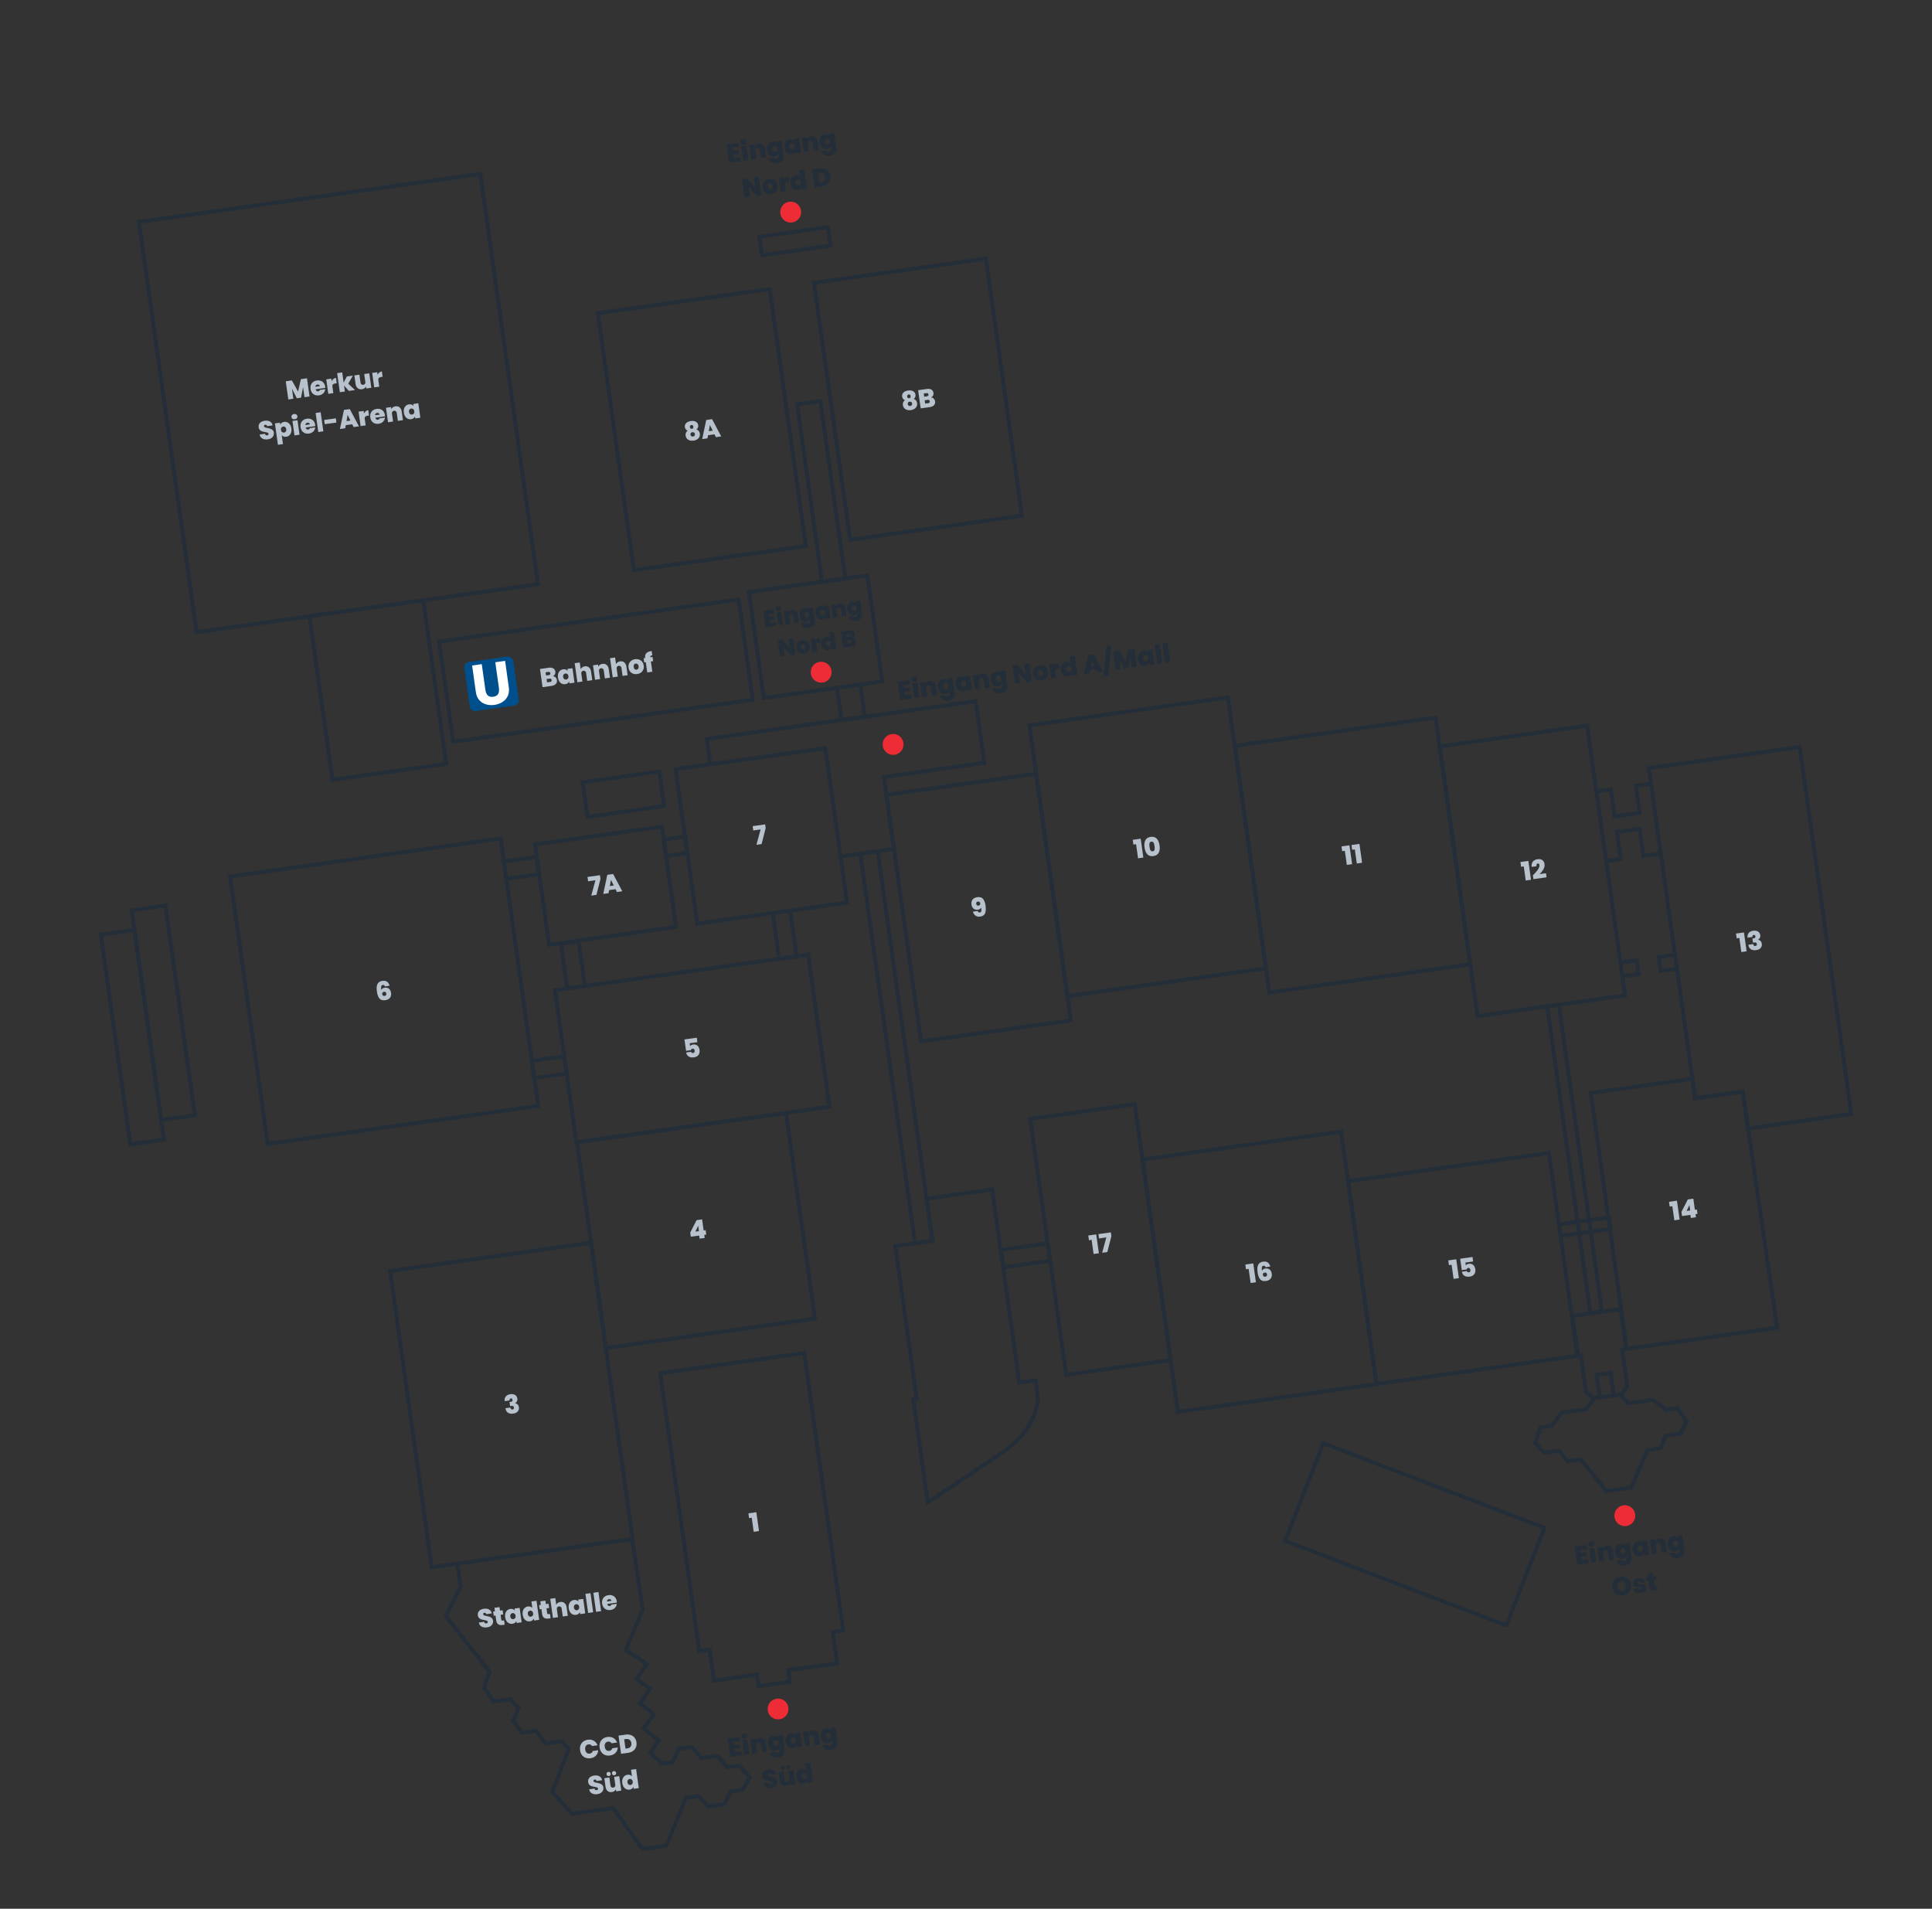 <svg width="1484" height="1466" fill="none" xmlns="http://www.w3.org/2000/svg"><rect width="100%" height="100%" fill="#333333" stroke="none"/><path fill-rule="evenodd" clip-rule="evenodd" d="M1264.74 588.7l118.92-16.713 40.04 284.882-82.36 11.574-3.98-28.324-36.57 5.139-36.05-256.558zm3.38 2.553l35.23 250.617 36.56-5.14 3.99 28.324 76.41-10.739-39.21-278.94-112.98 15.878z" fill="#232E39"/><path fill-rule="evenodd" clip-rule="evenodd" d="M1220.21 838.21l81.02-11.386 2.11 15.047 36.57-5.138 26.82 184.297-118.48 16.65-28.04-199.47zm3.39 2.553l27.2 193.527 112.53-15.82-25.96-178.351-36.58 5.14-2.11-15.047-75.08 10.551zm-189.87 65.176L1191 883.836l22.31 158.754-157.27 22.1-22.31-158.751zm3.38 2.554l21.48 152.807 151.33-21.27-21.47-152.806-151.34 21.269zm-21.56 198.037l172.7 66.03-30.34 77.83-172.702-66.04 30.342-77.82zm1.71 3.86l-28.16 72.24 167.1 63.89 28.16-72.23-167.1-63.9z" fill="#232E39"/><path fill-rule="evenodd" clip-rule="evenodd" d="M1195.74 939.131l41.33-5.808 1.66 11.822-41.33 5.808-1.66-11.822zm3.39 2.553l.83 5.881 35.38-4.973-.83-5.881-35.38 4.973z" fill="#232E39"/><path fill-rule="evenodd" clip-rule="evenodd" d="M1220.26 1010.02l-33.51-238.412 11.89-1.671 33.51 238.413-11.89 1.67zm2.55-3.39l5.95-.83-32.67-232.474-5.95.836 32.67 232.468z" fill="#232E39"/><path fill-rule="evenodd" clip-rule="evenodd" d="M1104.13 572.01l116.24-16.338 29.53 210.09-116.25 16.337-29.52-210.089zm3.39 2.553l28.69 204.148 110.3-15.503-28.69-204.147-110.3 15.502z" fill="#232E39"/><path fill-rule="evenodd" clip-rule="evenodd" d="M1103.99 549.464l-157.278 22.104 27.038 192.386 157.28-22.103-27.04-192.387zm-2.56 3.388l26.21 186.445-151.337 21.269L950.1 574.121l151.33-21.269zm-304.268 39.733l-118.03 16.588L706.17 801.56l118.03-16.588-27.038-192.387zm-2.553 3.388l26.203 186.445-112.089 15.754-26.203-186.446 112.089-15.753zm-159.38-23.051L517.198 589.51l17.087 121.577 118.03-16.588-17.086-121.577zm-2.554 3.388l16.252 115.636-112.089 15.753-16.252-115.636 112.089-15.753zm-40.197-356.016L457.5 239.264l28.158 200.353 134.977-18.97-28.157-200.353zm-2.554 3.388l27.323 194.412-129.036 18.134-27.322-194.411 129.035-18.135zm-219.697-91.791l-265.2 37.271 44.702 318.074 265.2-37.271-44.702-318.074zm-2.554 3.388l43.868 312.132-259.258 36.437-43.868-312.133 259.258-36.436z" fill="#232E39"/><path fill-rule="evenodd" clip-rule="evenodd" d="M344.461 587.932l-90.38 12.702-18.082-128.658 90.38-12.702 18.082 128.658zm-3.388-2.554l-17.247-122.716-84.439 11.867 17.247 122.716 84.439-11.867zm238.804-46.706l-233.09 32.759-11.24-79.977 233.09-32.758 11.24 79.976zm-3.388-2.553l-10.405-74.035-227.149 31.923 10.405 74.035 227.149-31.923zm102.885-11.503l-93.948 13.204-11.862-84.402 93.948-13.204 11.862 84.402zm-3.388-2.553l-11.027-78.46-88.007 12.368 11.027 78.46 88.007-12.368z" fill="#232E39"/><path fill-rule="evenodd" clip-rule="evenodd" d="M650.981 445.566l-20.809 2.925-19.575-139.28 20.81-2.924 19.574 139.279zm-3.388-2.553l-18.739-133.338-14.868 2.09 18.739 133.338 14.868-2.09zm-7.983-253.089l-55.595 7.813-2.407-17.133 55.595-7.813 2.407 17.133zm-3.388-2.553l-1.573-11.192-49.653 6.979 1.573 11.191 49.653-6.978zm29.687 364.41l-20.809 2.925-3.901-27.754 20.81-2.925 3.9 27.754zm-3.388-2.553l-3.066-21.813-14.868 2.09 3.066 21.813 14.868-2.09z" fill="#232E39"/><path fill-rule="evenodd" clip-rule="evenodd" d="M541.219 566.275l209.453-29.436 7.073 50.324-77.152 10.843 7.775 55.321-42.069 5.912-.417-2.971 39.097-5.495-7.775-55.32 77.153-10.843-6.238-44.383-203.512 28.602 2.528 17.987-2.971.417-2.945-20.958zm217.31-369.32l-134.977 18.97 28.158 200.353 134.977-18.97-28.158-200.353zm-2.553 3.388l27.323 194.412-129.036 18.134-27.323-194.411 129.036-18.135zM509.698 633.174l-100.437 14.115 11.24 79.977 100.437-14.116-11.24-79.976zm-2.553 3.388l10.405 74.035-94.496 13.28-10.404-74.034 94.495-13.281zm.536-45.715l-61.839 8.691 4.15 29.524 61.838-8.691-4.149-29.524zm-2.554 3.388l3.315 23.583-55.897 7.856-3.315-23.583 55.897-7.856z" fill="#232E39"/><path fill-rule="evenodd" clip-rule="evenodd" d="M450.938 758.576l-16.507 2.32-5.237-37.264 16.507-2.32 5.237 37.264zm-3.388-2.553l-4.402-31.323-10.566 1.485 4.402 31.323 10.566-1.485zM434.735 809.6l2.284 16.247-27.945 3.928-2.284-16.248 27.945-3.927zm-2.553 3.388l-22.003 3.092 1.448 10.306 22.003-3.092-1.448-10.306zm-18.968-156.514l2.283 16.247-27.945 3.928-2.283-16.248 27.945-3.927zm-2.553 3.388l-22.004 3.092 1.449 10.306 22.003-3.092-1.448-10.306zm116.678-19.044l2.193 15.606-19.215 2.7-2.193-15.605 19.215-2.701zm-2.553 3.389l-13.274 1.865 1.358 9.664 13.274-1.866-1.358-9.663zm281.232 309.078l2.283 16.248-38.648 5.431-2.284-16.247 38.649-5.432zm-2.554 3.388l-32.706 4.597 1.448 10.306 32.707-4.597-1.449-10.306zM613.585 736.046l-16.35 2.298-5.393-38.376 16.35-2.298 5.393 38.376zm-3.388-2.553l-4.559-32.434-10.408 1.462 4.558 32.434 10.409-1.462zm107.729 220.761l-16.35 2.298-42.463-302.142 16.35-2.298 42.463 302.142zm-3.389-2.553L672.909 655.5l-10.408 1.463 41.628 296.2 10.408-1.462z" fill="#232E39"/><path fill-rule="evenodd" clip-rule="evenodd" d="M385.822 642.302l-210.791 29.625 29.277 208.319L415.1 850.621l-29.278-208.319zm-2.553 3.388l28.442 202.377-204.85 28.79-28.442-202.377 204.85-28.79zm-278.707 66.798l-28.836 4.053 23.057 164.063 28.837-4.053-23.058-164.063zm-2.553 3.389l22.223 158.121-22.896 3.218-22.222-158.122 22.895-3.217z" fill="#232E39"/><path fill-rule="evenodd" clip-rule="evenodd" d="M128.315 693.807l-28.837 4.052 23.058 164.063 28.837-4.052-23.058-164.063zm-2.553 3.388l22.223 158.121-22.896 3.218-22.222-158.121 22.895-3.218zm496.228 34.313l-197.412 27.744 16.837 119.807 197.413-27.744-16.838-119.807zm-2.553 3.388l16.003 113.865-191.471 26.91-16.003-113.865 191.471-26.91z" fill="#232E39"/><path fill-rule="evenodd" clip-rule="evenodd" d="M605.024 853.08l-163.519 22.981 22.622 160.959 163.519-22.98-22.622-160.96zm-2.553 3.388l21.787 155.022-157.577 22.15-21.787-155.026 157.577-22.146zm16.504 181.002l-113.571 15.96 30.397 216.28 8.027-1.12 3.359 23.89 33.001-4.63 1.244 8.85 27.053-3.8-1.244-8.86 37.462-5.26-3.359-23.9 8.027-1.13-30.396-216.28zm-2.554 3.39l29.562 210.34-8.027 1.13 3.358 23.9-37.461 5.26 1.244 8.85-21.111 2.97-1.244-8.85-33.002 4.64-3.359-23.9-8.027 1.13-29.562-210.35 107.629-15.12z" fill="#232E39"/><path fill-rule="evenodd" clip-rule="evenodd" d="M455.229 952.808l-157.275 22.103 32.387 230.449 157.276-22.11-32.388-230.442zm-2.553 3.388l31.552 224.504-151.334 21.27-31.552-224.505 151.334-21.269zm336.291-400.369l155.491-21.853 29.651 210.975-155.492 21.853-29.65-210.975zm3.388 2.553l28.816 205.033 149.55-21.018-28.816-205.032-149.55 21.017zm238.995 309.081l-155.494 21.853 27.66 196.816 155.494-21.86-27.66-196.809zm-2.56 3.388l26.83 190.871-149.551 21.02-26.825-190.873 149.546-21.018z" fill="#232E39"/><path fill-rule="evenodd" clip-rule="evenodd" d="M789.61 858.108l83.245-11.699 28.034 199.471-83.245 11.7-28.034-199.472zm3.389 2.554l27.198 193.528 77.303-10.87-27.198-193.523-77.303 10.865zm413.081 148.768l39.99-5.62 4.7 33.51-3.12.44 3.86 27.46-5.36 7.05-7.89 1.11-2.43-17.26-7.73 1.09 2.43 17.26-6.56.92-7.09-5.3-3.86-27.46-2.23.31-4.71-33.51zm7.26 30.12l2.23-.31 4.1 29.19 5.11 3.82 2.36-.34-2.43-17.26 13.68-1.92 2.42 17.26 3.7-.52 3.86-5.07-4.11-29.19 3.13-.44-3.88-27.57-34.04 4.79 3.87 27.56z" fill="#232E39"/><path fill-rule="evenodd" clip-rule="evenodd" d="M1224.47 1072.29l20.53-2.89 6.41 6.78 18.57-2.61 10.17 7.59 8.76-1.23 8.41 11.72-5.38 10.74-11.5 1.62-3.66 9.54-10.29 1.45-12.33 28.81-20.85 2.93-19.78-24.3-10.3 1.45-6.15-8.17-11.5 1.62-8.12-8.84 4.85-13.59 8.76-1.23 7.67-10.1 18.76-2.64 6.97-8.65zm1.59 2.81l-6.97 8.65-18.7 2.63-7.68 10.1-8.19 1.15-3.63 10.17 5.83 6.35 11.69-1.64 6.15 8.16 10.22-1.44 19.79 24.3 17.5-2.46 12.32-28.81 10.22-1.44 3.67-9.54 11.69-1.64 3.85-7.71-6.29-8.77-8.19 1.15-10.16-7.6-18.89 2.65-6.41-6.77-17.82 2.51zm29.81-335.902l-11.45 1.609-.42-2.971 14.42-2.026 1.91 13.592-14.41 2.026-.42-2.971 11.45-1.608-1.08-7.651zm20.99 4.851l11.45-1.609.42 2.971-14.42 2.027-1.91-13.593 14.42-2.026.41 2.971-11.44 1.609 1.07 7.65zm-40.8-136.104l-10.11 1.421-.42-2.97 13.08-1.839 2.93 20.801 16.2-2.278-2.92-20.8 13.08-1.839.42 2.971-10.11 1.421 2.92 20.8-22.15 3.113-2.92-20.801zm27.47 47.718l11.9-1.672.41 2.971-14.86 2.089-2.92-20.8-14.43 2.026 2.93 20.801-13.08 1.838-.42-2.971 10.11-1.42-2.93-20.801 20.37-2.862 2.92 20.801zm-553.534 263.73l53.365-7.5 20.836 148.257 12.488-1.75 1.895 13.49.004.05c.831 12.75-7.905 31.48-27.74 44.86-20.276 13.69-46.707 31.24-57.387 38.31l-1.983 1.31-11.673-83.05 2.676-.38-16.482-117.279 28.541-4.011-4.54-32.307zm-6.806 156.527l10.593 75.38c11.698-7.75 36.277-24.09 55.383-36.98 19.18-12.95 27.142-30.72 26.428-42.13l-1.463-10.41-12.487 1.76-20.836-148.259-47.424 6.665 4.541 32.307-28.542 4.011 16.482 117.276-2.675.38zm-216.125 106.02l8.095 54.34-12.593 30.4 16.316 10.99-7.956 11.53 10.636 7.55-8.038 11.11 10.734 8.42-7.996 11.05 11.714 9.15-6.463 9.57 7.421 6.87 6.531-.92 4.937-10.17 11.394-1.6 7.55 8.42 12.54-1.77 7.166 8.93 9.302-1.31 9.322 10.17-6.334 11.39-9.302 1.31-4.554 9.67-14.059 1.97-7.488-7.97-8.182 1.15-14.834 36.83-20.042 2.82-22.628-31.57-31.556 4.43-16.246-18.11 12.655-32.91-4.246-4.74-12.577 1.77-7.291-9.81-10.7 1.51-7.757-10.37 4.002-9.94-5.216-5.51-12.605 1.77-8.885-12.01 4.678-11.92-33.858-43.17 11.63-22.79-2.422-17.23 2.971-.42 2.553 18.17-11.189 21.93 33.735 43.01-4.699 11.97 6.837 9.24 12.369-1.74 7.602 8.04-4.089 10.15 5.683 7.6 10.706-1.51 7.29 9.81 12.397-1.74 6.54 7.29-12.656 32.92 13.953 15.55 31.771-4.46 22.628 31.57 16.527-2.33 14.834-36.83 11.44-1.61 7.487 7.97 10.914-1.53 4.554-9.67 9.429-1.32 4.557-8.19-6.794-7.42-9.428 1.32-7.166-8.92-12.435 1.75-7.549-8.42-8.228 1.16-4.938 10.17-9.524 1.34-10.354-9.59 6.336-9.38-11.786-9.21 7.998-11.05-10.733-8.42 7.955-11-10.582-7.51 7.914-11.47-15.834-10.66 13.215-31.9-7.973-53.52 2.967-.44z" fill="#232E39"/><path d="M562.427 113.583l.32 2.278 4.456-.626.415 2.951-4.456.626.353 2.515 5.05-.71.437 3.11-8.932 1.255-1.962-13.963 8.932-1.255.437 3.11-5.05.709zm8.748-2.542c-.686.097-1.267-.01-1.741-.321a1.89 1.89 0 01-.815-1.339c-.081-.581.055-1.092.411-1.532.369-.443.896-.712 1.583-.809.673-.094 1.242.021 1.705.346.476.324.755.776.837 1.357a1.866 1.866 0 01-.434 1.515c-.357.427-.872.688-1.546.783zm2.066.76l1.562 11.111-3.882.545-1.562-11.111 3.882-.545zm9.465-1.431c1.281-.18 2.358.106 3.231.858.872.74 1.409 1.835 1.613 3.288l.911 6.476-3.882.546-.838-5.962c-.089-.633-.324-1.105-.704-1.415-.382-.324-.85-.446-1.405-.369-.581.082-1.01.331-1.288.747-.28.403-.376.921-.287 1.555l.838 5.961-3.882.546-1.561-11.111 3.881-.545.223 1.584a3.777 3.777 0 011.217-1.403c.536-.398 1.181-.651 1.933-.756zm10.403-1.503c.753-.106 1.428-.046 2.025.18a3.296 3.296 0 011.48 1.044l-.217-1.544 3.882-.546 1.544 10.992c.147 1.043.081 2.008-.199 2.896-.277.901-.803 1.661-1.577 2.282-.762.618-1.783 1.018-3.063 1.198-1.717.241-3.147.031-4.29-.63-1.143-.66-1.884-1.674-2.224-3.04l3.822-.537c.129.346.366.595.711.749.345.153.768.195 1.27.124 1.32-.185 1.876-1.018 1.669-2.496l-.201-1.426a3.292 3.292 0 01-1.134 1.411c-.512.382-1.145.626-1.897.731a4.447 4.447 0 01-2.514-.353c-.778-.362-1.438-.943-1.981-1.741-.532-.814-.879-1.796-1.04-2.944-.162-1.149-.098-2.181.191-3.097.302-.918.776-1.658 1.425-2.22a4.457 4.457 0 012.318-1.033zm4.067 5.225c-.1-.713-.377-1.246-.831-1.6a1.891 1.891 0 00-1.512-.413c-.581.081-1.034.354-1.359.817-.328.45-.44 1.038-.338 1.764.1.713.371 1.254.814 1.622.44.356.951.493 1.532.411a1.892 1.892 0 001.339-.814c.339-.465.457-1.061.355-1.787zm5.46-.767c-.161-1.149-.098-2.181.191-3.097.302-.918.777-1.658 1.425-2.22a4.457 4.457 0 012.319-1.033c.766-.107 1.447-.048 2.044.178a3.313 3.313 0 011.46 1.047l-.217-1.545 3.882-.546 1.562 11.111-3.882.545-.217-1.544a3.302 3.302 0 01-1.135 1.411c-.512.382-1.144.626-1.897.731a4.444 4.444 0 01-2.513-.353c-.778-.362-1.439-.943-1.982-1.741-.532-.814-.878-1.796-1.04-2.944zm8.002-1.125c-.101-.713-.378-1.246-.831-1.6a1.893 1.893 0 00-1.512-.413c-.581.081-1.035.354-1.36.817-.327.45-.44 1.038-.338 1.764.1.713.372 1.254.814 1.623.44.355.951.492 1.532.41a1.89 1.89 0 001.34-.814c.338-.465.457-1.061.355-1.787zm12.569-7.522c1.28-.18 2.357.106 3.231.858.871.74 1.409 1.835 1.613 3.288l.91 6.476-3.882.546-.838-5.962c-.089-.633-.323-1.105-.704-1.415-.382-.324-.85-.446-1.404-.369-.581.082-1.011.331-1.289.747-.28.403-.375.921-.286 1.555l.837 5.962-3.881.545-1.562-11.111 3.882-.545.223 1.584a3.774 3.774 0 011.216-1.403c.537-.398 1.181-.651 1.934-.756zm10.403-1.503c.752-.106 1.427-.046 2.025.18.61.224 1.103.572 1.479 1.044l-.217-1.544 3.882-.546 1.545 10.992c.146 1.043.08 2.008-.199 2.896-.277.901-.803 1.661-1.578 2.282-.761.618-1.782 1.018-3.063 1.198-1.716.241-3.146.031-4.289-.63-1.143-.66-1.885-1.674-2.225-3.039l3.822-.538c.13.346.367.595.711.749.345.153.768.195 1.27.124 1.321-.185 1.877-1.018 1.669-2.496l-.2-1.426a3.302 3.302 0 01-1.135 1.411c-.512.382-1.144.626-1.897.731a4.444 4.444 0 01-2.513-.353c-.778-.362-1.439-.943-1.982-1.741-.532-.814-.878-1.796-1.04-2.944-.161-1.149-.098-2.181.191-3.097.302-.918.777-1.658 1.425-2.22a4.457 4.457 0 012.319-1.033zm4.067 5.225c-.101-.713-.378-1.246-.831-1.6a1.895 1.895 0 00-1.513-.413c-.58.081-1.034.354-1.359.817-.327.45-.44 1.038-.338 1.764.1.713.372 1.254.814 1.622.44.356.951.493 1.532.411a1.894 1.894 0 001.34-.814c.338-.465.457-1.061.355-1.787zm-52.741 41.363l-3.882.545-6.265-7.077 1.096 7.804-3.882.545-1.962-13.963 3.882-.545 6.28 7.176-1.111-7.903 3.882-.545 1.962 13.963zm7.4-.899c-1.109.156-2.138.065-3.088-.273a5.169 5.169 0 01-2.338-1.691c-.622-.788-1.015-1.762-1.178-2.924-.162-1.149-.052-2.188.329-3.117a5.31 5.31 0 011.801-2.272c.82-.587 1.784-.958 2.894-1.114 1.109-.156 2.131-.064 3.068.276.949.338 1.735.9 2.358 1.688.635.786 1.034 1.753 1.195 2.902.162 1.149.046 2.195-.346 3.139a5.151 5.151 0 01-1.802 2.273c-.819.586-1.784.957-2.893 1.113zm-.473-3.367a1.752 1.752 0 001.263-.783c.312-.462.416-1.068.31-1.821-.106-.753-.371-1.301-.797-1.645a1.73 1.73 0 00-1.41-.408 1.732 1.732 0 00-1.244.781c-.301.446-.398 1.045-.292 1.798.107.766.361 1.323.76 1.67.399.348.869.484 1.41.408zm10.472-7.51a5.101 5.101 0 011.372-1.728 3.88 3.88 0 011.923-.836l.582 4.139-1.09.154c-.845.118-1.449.372-1.812.759-.363.388-.487.991-.371 1.809l.681 4.853-3.881.545-1.562-11.11 3.882-.546.276 1.961zm4.846 2.974c-.161-1.149-.098-2.181.191-3.097.302-.917.783-1.658 1.445-2.222a4.45 4.45 0 012.318-1.033c.713-.1 1.368-.037 1.966.188a3.306 3.306 0 011.496 1.022l-.712-5.07 3.902-.549 2.059 14.656-3.901.549-.217-1.545a3.334 3.334 0 01-1.115 1.409c-.512.381-1.144.625-1.897.731a4.457 4.457 0 01-2.514-.354c-.778-.362-1.438-.942-1.981-1.741-.532-.814-.879-1.795-1.04-2.944zm8.001-1.124c-.1-.713-.377-1.247-.83-1.6a1.891 1.891 0 00-1.513-.414c-.581.082-1.034.354-1.359.817-.327.45-.44 1.038-.338 1.764.1.713.371 1.254.814 1.623.44.356.951.492 1.532.411a1.892 1.892 0 001.34-.815c.338-.465.456-1.06.354-1.786zm14.231-10.564c1.465-.206 2.788-.089 3.967.352 1.191.425 2.157 1.124 2.9 2.096.743.973 1.21 2.14 1.401 3.5.189 1.346.054 2.591-.405 3.732-.445 1.14-1.18 2.091-2.204 2.855-1.012.748-2.245 1.224-3.697 1.428l-5.526.777-1.962-13.963 5.526-.777zm1.183 10.579c1.136-.16 1.983-.596 2.543-1.307.56-.712.76-1.635.6-2.771-.161-1.148-.609-1.987-1.343-2.517-.736-.543-1.672-.735-2.807-.575l-1.347.189 1.008 7.17 1.346-.189z" fill="#232E39"/><path d="M615.271 161.798a7.999 7.999 0 01-6.809 9.035 8 8 0 116.809-9.035z" fill="#ED2C36"/><path d="M590.269 471.479l.288 2.05 4.011-.564.373 2.656-4.011.564.318 2.264 4.546-.639.393 2.798-8.039 1.13-1.766-12.566 8.039-1.13.393 2.798-4.545.639zm7.873-2.288c-.617.087-1.14-.009-1.567-.289a1.7 1.7 0 01-.733-1.205c-.073-.523.05-.983.37-1.379.332-.398.807-.641 1.424-.728.607-.085 1.118.019 1.535.312.428.291.68.698.753 1.221.072.511-.058.966-.39 1.364-.322.384-.785.619-1.392.704zm1.86.684l1.405 10-3.494.491-1.405-10 3.494-.491zm8.519-1.288c1.152-.162 2.121.096 2.907.773.785.665 1.269 1.651 1.452 2.958l.819 5.829-3.493.491-.754-5.365c-.08-.57-.292-.995-.634-1.274-.344-.291-.765-.402-1.264-.332-.523.074-.91.298-1.16.672-.252.363-.338.829-.258 1.4l.754 5.365-3.493.491-1.406-10 3.494-.491.2 1.426a3.413 3.413 0 011.095-1.262c.483-.359 1.063-.586 1.741-.681zm9.362-1.352c.678-.096 1.285-.042 1.823.162.549.201.993.514 1.331.939l-.195-1.39 3.494-.491 1.39 9.893c.132.939.072 1.807-.179 2.606-.25.811-.723 1.495-1.42 2.054-.685.557-1.604.916-2.757 1.078-1.545.217-2.831.028-3.86-.566-1.029-.595-1.696-1.507-2.003-2.736l3.441-.484c.116.311.329.536.64.674.31.138.691.175 1.142.112 1.189-.167 1.689-.916 1.502-2.247l-.18-1.283a2.972 2.972 0 01-1.021 1.27c-.461.343-1.03.563-1.707.658a4.008 4.008 0 01-2.263-.318c-.7-.326-1.294-.848-1.783-1.567-.479-.733-.791-1.616-.936-2.65-.145-1.034-.088-1.963.172-2.787.272-.826.699-1.492 1.282-1.998a4.005 4.005 0 012.087-.929zm3.66 4.702c-.09-.642-.339-1.122-.747-1.44a1.702 1.702 0 00-1.361-.372 1.725 1.725 0 00-1.224.735c-.294.405-.396.935-.304 1.588.09.642.334 1.129.732 1.46.397.32.856.444 1.379.37a1.704 1.704 0 001.206-.733c.305-.418.411-.954.319-1.608zm4.914-.691c-.145-1.033-.088-1.962.172-2.787.272-.825.699-1.491 1.283-1.998a4.01 4.01 0 012.087-.929c.689-.097 1.302-.044 1.84.159a3.01 3.01 0 011.314.943l-.196-1.391 3.494-.491 1.405 10-3.493.491-.196-1.39a2.959 2.959 0 01-1.021 1.27c-.461.344-1.03.563-1.707.658a4.005 4.005 0 01-2.262-.318c-.7-.326-1.295-.848-1.784-1.567-.478-.733-.79-1.616-.936-2.65zm7.202-1.012c-.091-.641-.34-1.121-.748-1.44a1.701 1.701 0 00-1.361-.372c-.523.074-.931.319-1.224.736-.294.405-.395.934-.304 1.587.091.642.335 1.129.733 1.461.396.32.856.443 1.379.369a1.696 1.696 0 001.205-.733c.305-.418.412-.954.32-1.608zm11.312-6.77c1.153-.162 2.122.096 2.908.773.784.665 1.268 1.652 1.452 2.959l.819 5.828-3.494.491-.754-5.365c-.08-.57-.291-.995-.633-1.274-.344-.291-.766-.402-1.265-.331-.523.073-.909.297-1.16.672-.252.362-.337.829-.257 1.399l.754 5.365-3.494.491-1.405-9.999 3.493-.491.201 1.426c.245-.495.61-.916 1.095-1.263.482-.359 1.063-.586 1.74-.681zm9.363-1.352c.677-.095 1.284-.041 1.822.162a2.97 2.97 0 011.332.94l-.196-1.391 3.494-.491 1.39 9.893c.132.939.073 1.808-.179 2.606-.249.811-.723 1.496-1.42 2.054-.685.557-1.604.916-2.757 1.078-1.544.217-2.831.029-3.86-.566s-1.696-1.507-2.002-2.736l3.44-.484c.116.311.33.536.64.674s.691.175 1.143.112c1.188-.167 1.689-.916 1.502-2.247l-.181-1.283a2.959 2.959 0 01-1.021 1.27c-.461.344-1.03.563-1.707.658a4.005 4.005 0 01-2.262-.318c-.7-.326-1.295-.848-1.784-1.567-.478-.733-.79-1.616-.936-2.65-.145-1.033-.088-1.962.172-2.787.272-.826.699-1.491 1.283-1.998a4.01 4.01 0 012.087-.929zm3.66 4.702c-.09-.641-.34-1.121-.748-1.44a1.701 1.701 0 00-1.361-.372c-.523.074-.931.319-1.224.736-.294.405-.395.934-.304 1.587.091.642.335 1.129.733 1.461.396.32.856.443 1.379.369a1.696 1.696 0 001.205-.733c.305-.418.412-.954.32-1.608zm-47.059 35.958l-3.494.491-5.639-6.37.987 7.023-3.494.491-1.766-12.566 3.494-.491 5.652 6.458-1-7.112 3.494-.491 1.766 12.567zm6.66-.809c-.998.14-1.925.058-2.779-.246a4.653 4.653 0 01-2.105-1.522c-.56-.709-.913-1.586-1.06-2.632-.146-1.034-.047-1.968.296-2.804a4.786 4.786 0 011.621-2.046c.738-.528 1.606-.862 2.604-1.002s1.919-.058 2.762.248a4.632 4.632 0 012.122 1.52c.572.707.93 1.577 1.076 2.611.145 1.034.041 1.976-.312 2.825a4.635 4.635 0 01-1.621 2.046c-.738.527-1.606.862-2.604 1.002zm-.426-3.03a1.579 1.579 0 001.137-.706c.281-.415.374-.961.279-1.638-.096-.678-.335-1.171-.717-1.481a1.56 1.56 0 00-1.27-.367 1.558 1.558 0 00-1.119.703c-.271.401-.359.941-.263 1.618.097.689.325 1.191.684 1.504.359.313.782.435 1.269.367zm9.424-6.76a4.593 4.593 0 011.236-1.555 3.49 3.49 0 011.73-.752l.524 3.725-.981.138c-.76.107-1.304.335-1.63.684-.327.349-.439.891-.335 1.628l.614 4.367-3.494.491-1.405-9.999 3.493-.491.248 1.764zm4.362 2.677c-.145-1.034-.088-1.963.172-2.787.272-.826.705-1.493 1.3-2a4.006 4.006 0 012.087-.93c.642-.09 1.231-.033 1.769.17.548.189.997.496 1.347.919l-.641-4.563 3.511-.493 1.854 13.19-3.512.493-.195-1.39a2.996 2.996 0 01-1.003 1.268c-.461.343-1.03.563-1.707.658a4.008 4.008 0 01-2.263-.318c-.7-.326-1.294-.848-1.783-1.567-.479-.733-.791-1.616-.936-2.65zm7.201-1.012c-.09-.642-.339-1.122-.747-1.44a1.702 1.702 0 00-1.361-.372 1.725 1.725 0 00-1.224.735c-.294.405-.396.935-.304 1.588.09.642.334 1.129.732 1.46.397.32.856.444 1.379.37a1.704 1.704 0 001.206-.733c.305-.418.411-.954.319-1.608zm16.715-3.821c.76.063 1.394.349 1.902.859.518.497.828 1.108.93 1.833.15 1.069-.1 1.959-.752 2.668-.651.71-1.643 1.158-2.974 1.345l-6.22.875-1.767-12.567 6.025-.847c1.284-.18 2.328-.036 3.133.433.817.466 1.298 1.217 1.443 2.251.104.736-.005 1.382-.327 1.936-.312.541-.776.945-1.393 1.214zm-4.685-.487l1.764-.248c.88-.124 1.268-.548 1.166-1.273-.105-.748-.597-1.061-1.476-.937l-1.765.248.311 2.21zm2.7 4.474c.88-.124 1.268-.554 1.164-1.291-.053-.38-.213-.655-.479-.823-.254-.17-.595-.225-1.023-.165l-2.014.283.32 2.281 2.032-.285z" fill="#232E39"/><path d="M638.676 515.157a8 8 0 11-15.844 2.227 8 8 0 016.809-9.035 7.999 7.999 0 019.035 6.808zm55.256 55.452a8 8 0 11-15.844 2.227 8 8 0 016.809-9.035 8 8 0 019.035 6.808z" fill="#ED2C36"/><path d="M693.795 526.236l.321 2.278 4.456-.627.414 2.951-4.456.627.354 2.515 5.05-.71.437 3.11-8.932 1.255-1.962-13.963 8.932-1.255.437 3.109-5.051.71zm8.749-2.542c-.687.096-1.267-.011-1.742-.321a1.892 1.892 0 01-.814-1.34c-.082-.581.055-1.091.411-1.532.368-.442.896-.711 1.583-.808.673-.095 1.241.021 1.704.346.477.324.756.776.837 1.357a1.862 1.862 0 01-.433 1.515c-.357.427-.873.688-1.546.783zm2.066.76l1.561 11.11-3.882.546-1.561-11.111 3.882-.545zm9.465-1.432c1.281-.18 2.358.107 3.231.859.871.739 1.409 1.835 1.613 3.288l.91 6.476-3.882.546-.837-5.962c-.089-.634-.324-1.106-.704-1.416-.382-.323-.851-.446-1.405-.368-.581.082-1.011.331-1.289.747-.28.403-.375.921-.286 1.555l.838 5.961-3.882.546-1.562-11.111 3.882-.546.223 1.585a3.783 3.783 0 011.216-1.403c.537-.399 1.181-.651 1.934-.757zm10.403-1.502c.753-.106 1.428-.046 2.025.18.61.224 1.103.572 1.479 1.044l-.217-1.545 3.882-.545 1.545 10.992c.147 1.043.08 2.008-.199 2.896-.277.9-.803 1.661-1.578 2.281-.761.619-1.782 1.018-3.063 1.198-1.716.242-3.146.032-4.289-.629-1.143-.66-1.885-1.674-2.225-3.04l3.823-.537c.129.345.366.595.711.748.344.154.768.195 1.269.125 1.321-.186 1.877-1.018 1.669-2.497l-.2-1.426a3.299 3.299 0 01-1.135 1.412c-.512.382-1.144.625-1.897.731a4.445 4.445 0 01-2.513-.354c-.778-.361-1.439-.942-1.982-1.741-.532-.814-.878-1.795-1.04-2.944-.161-1.148-.097-2.181.191-3.096.302-.918.777-1.658 1.425-2.22a4.45 4.45 0 012.319-1.033zm4.067 5.225c-.1-.713-.377-1.246-.831-1.6a1.893 1.893 0 00-1.512-.414c-.581.082-1.034.354-1.36.818-.327.449-.44 1.037-.338 1.764.101.713.372 1.254.814 1.622.441.356.951.493 1.532.411a1.892 1.892 0 001.34-.814c.339-.465.457-1.061.355-1.787zm5.46-.768c-.162-1.148-.098-2.18.191-3.096.302-.918.777-1.658 1.425-2.22a4.45 4.45 0 012.318-1.033c.766-.108 1.448-.048 2.045.177a3.334 3.334 0 011.46 1.047l-.217-1.545 3.882-.545 1.561 11.111-3.882.545-.217-1.545a3.289 3.289 0 01-1.134 1.412c-.512.382-1.144.625-1.897.731a4.447 4.447 0 01-2.514-.353c-.778-.362-1.438-.943-1.981-1.742-.532-.813-.879-1.795-1.04-2.944zm8.001-1.124c-.1-.713-.377-1.246-.831-1.6a1.896 1.896 0 00-1.512-.414c-.581.082-1.034.355-1.359.818-.328.45-.44 1.038-.338 1.764.1.713.371 1.254.814 1.622.44.356.951.493 1.532.411a1.892 1.892 0 001.339-.814c.339-.465.457-1.061.355-1.787zm12.569-7.523c1.281-.18 2.358.107 3.231.859.872.739 1.409 1.835 1.614 3.288l.91 6.476-3.882.546-.838-5.962c-.089-.634-.324-1.106-.704-1.416-.382-.323-.85-.446-1.405-.368-.581.082-1.01.331-1.288.747-.28.403-.376.921-.287 1.555l.838 5.961-3.882.546-1.561-11.111 3.882-.546.222 1.585a3.786 3.786 0 011.217-1.403c.536-.399 1.181-.651 1.933-.757zm10.403-1.502c.753-.106 1.428-.046 2.025.18a3.296 3.296 0 011.48 1.044l-.217-1.545 3.882-.545 1.544 10.992c.147 1.043.081 2.008-.198 2.896-.278.9-.804 1.661-1.578 2.281-.762.619-1.783 1.018-3.063 1.198-1.717.242-3.147.032-4.29-.629-1.143-.66-1.884-1.674-2.224-3.04l3.822-.537c.129.345.366.595.711.748.345.154.768.195 1.27.125 1.32-.186 1.876-1.018 1.669-2.497l-.201-1.426a3.289 3.289 0 01-1.134 1.412c-.512.382-1.144.625-1.897.731a4.455 4.455 0 01-2.514-.353c-.778-.362-1.438-.943-1.981-1.742-.532-.814-.879-1.795-1.04-2.944-.162-1.148-.098-2.181.191-3.096.302-.918.777-1.658 1.425-2.22a4.45 4.45 0 012.318-1.033zm4.067 5.225c-.1-.713-.377-1.246-.831-1.6a1.892 1.892 0 00-1.512-.414c-.581.082-1.034.354-1.359.818-.328.449-.44 1.038-.338 1.764.1.713.371 1.254.814 1.622.44.356.951.493 1.532.411a1.892 1.892 0 001.339-.814c.339-.465.457-1.061.355-1.787zm23.6 2.358l-3.882.546-6.266-7.077 1.097 7.803-3.882.546-1.962-13.963 3.882-.545 6.279 7.176-1.11-7.903 3.882-.545 1.962 13.962zm7.4-.898c-1.109.156-2.139.065-3.088-.273a5.17 5.17 0 01-2.338-1.691c-.623-.788-1.015-1.763-1.179-2.925-.161-1.148-.051-2.187.33-3.116a5.312 5.312 0 011.801-2.273c.82-.586 1.784-.957 2.893-1.113 1.109-.156 2.132-.064 3.068.276.95.337 1.736.9 2.358 1.688.636.786 1.034 1.753 1.196 2.902.161 1.148.046 2.195-.347 3.138a5.137 5.137 0 01-1.801 2.273c-.82.587-1.784.958-2.893 1.114zm-.473-3.367a1.75 1.75 0 001.263-.784c.312-.461.415-1.068.31-1.82-.106-.753-.372-1.301-.797-1.646a1.732 1.732 0 00-1.411-.407 1.729 1.729 0 00-1.243.78c-.301.447-.398 1.046-.293 1.799.108.766.361 1.322.76 1.67.399.348.869.484 1.411.408zm10.471-7.511a5.09 5.09 0 011.373-1.727 3.877 3.877 0 011.922-.836l.582 4.139-1.089.153c-.845.119-1.449.372-1.812.76-.363.387-.487.991-.372 1.809l.682 4.853-3.882.545-1.561-11.111 3.882-.545.275 1.96zm4.847 2.975c-.162-1.149-.098-2.181.19-3.097.302-.917.784-1.658 1.445-2.223a4.448 4.448 0 012.319-1.032c.713-.1 1.368-.038 1.965.188a3.296 3.296 0 011.497 1.022l-.712-5.071 3.901-.548 2.06 14.656-3.902.548-.217-1.544a3.324 3.324 0 01-1.115 1.408c-.511.382-1.144.626-1.896.732a4.456 4.456 0 01-2.514-.354c-.778-.362-1.438-.942-1.982-1.741-.531-.814-.878-1.795-1.039-2.944zm8.001-1.125c-.1-.713-.377-1.246-.831-1.6a1.891 1.891 0 00-1.512-.413c-.581.082-1.034.354-1.36.817-.327.45-.439 1.038-.337 1.764.1.713.371 1.254.813 1.623.441.355.952.492 1.532.411a1.893 1.893 0 001.34-.815c.339-.465.457-1.06.355-1.787zm19.18.657l-4.951.696-.433 2.384-4.08.573 3.128-14.678 4.476-.629 7.032 13.25-4.099.576-1.073-2.172zm-1.388-2.834l-2.14-4.304-.851 4.724 2.991-.42zm12.84-15.68l-2.101 23.421-3.743.526 2.101-23.421 3.743-.526zm17.756 2.494l1.962 13.962-3.882.546-1.082-7.704-1.552 8.074-3.248.457-3.745-7.391 1.091 7.764-3.882.545-1.962-13.963 4.694-.659 4.78 8.578 2.152-9.553 4.674-.656zm2.756 8.176c-.162-1.149-.098-2.181.191-3.097.302-.918.777-1.658 1.425-2.22a4.45 4.45 0 012.319-1.033c.765-.107 1.447-.048 2.044.177a3.334 3.334 0 011.46 1.047l-.217-1.544 3.882-.546 1.561 11.111-3.882.545-.217-1.544a3.292 3.292 0 01-1.134 1.411c-.512.382-1.144.625-1.897.731a4.447 4.447 0 01-2.514-.353c-.778-.362-1.438-.943-1.981-1.742-.532-.813-.879-1.795-1.04-2.943zm8.001-1.125c-.1-.713-.377-1.246-.83-1.6a1.895 1.895 0 00-1.513-.413c-.581.081-1.034.354-1.359.817-.327.45-.44 1.038-.338 1.764.1.713.371 1.254.814 1.622.44.356.951.493 1.532.411a1.894 1.894 0 001.34-.814c.338-.465.456-1.061.354-1.787zm8.698-10.493l2.06 14.656-3.882.546-2.059-14.656 3.881-.546zm6.093-.856l2.06 14.656-3.882.546-2.06-14.656 3.882-.546z" fill="#232E39"/><path d="M1255.99 1162.99a8.006 8.006 0 01-6.81 9.04c-4.37.61-8.42-2.44-9.03-6.81-.62-4.38 2.43-8.42 6.8-9.04a8.013 8.013 0 019.04 6.81z" fill="#ED2C36"/><path d="M1213.78 1190.47l.32 2.28 4.46-.62.42 2.95-4.46.62.35 2.52 5.05-.71.44 3.11-8.93 1.25-1.96-13.96 8.93-1.26.43 3.11-5.05.71zm8.75-2.54c-.68.1-1.26-.01-1.74-.32-.46-.32-.73-.77-.81-1.34-.09-.58.05-1.09.41-1.53.37-.44.89-.71 1.58-.81.67-.09 1.24.02 1.71.35.47.32.75.77.83 1.35.08.57-.06 1.08-.43 1.52-.36.43-.87.69-1.55.78zm2.07.76l1.56 11.11-3.88.55-1.56-11.11 3.88-.55zm9.46-1.43c1.28-.18 2.36.11 3.23.86.88.74 1.41 1.83 1.62 3.29l.91 6.47-3.88.55-.84-5.96c-.09-.64-.33-1.11-.71-1.42-.38-.32-.85-.44-1.4-.37-.58.08-1.01.33-1.29.75-.28.4-.37.92-.29 1.55l.84 5.97-3.88.54-1.56-11.11 3.88-.54.22 1.58c.28-.55.68-1.02 1.22-1.4.54-.4 1.18-.65 1.93-.76zm10.41-1.5c.75-.11 1.42-.05 2.02.18.61.22 1.11.57 1.48 1.04l-.22-1.54 3.89-.55 1.54 10.99c.15 1.05.08 2.01-.2 2.9-.28.9-.8 1.66-1.58 2.28-.76.62-1.78 1.02-3.06 1.2-1.72.24-3.15.03-4.29-.63-1.14-.66-1.88-1.67-2.22-3.04l3.82-.54c.13.35.37.6.71.75.35.15.77.2 1.27.13 1.32-.19 1.88-1.02 1.67-2.5l-.2-1.43c-.23.56-.61 1.03-1.14 1.41-.51.39-1.14.63-1.89.74-.89.12-1.73 0-2.52-.36-.77-.36-1.43-.94-1.98-1.74-.53-.81-.88-1.79-1.04-2.94-.16-1.15-.1-2.18.19-3.1.3-.92.78-1.66 1.43-2.22.66-.56 1.43-.91 2.32-1.03zm4.06 5.22c-.1-.71-.37-1.24-.83-1.6-.44-.35-.94-.49-1.51-.41-.58.08-1.03.35-1.36.82-.33.45-.44 1.03-.34 1.76.1.71.37 1.25.82 1.62.44.36.95.5 1.53.41.57-.08 1.01-.35 1.34-.81.34-.47.46-1.06.35-1.79zm5.46-.76c-.16-1.15-.09-2.19.19-3.1.31-.92.78-1.66 1.43-2.22a4.35 4.35 0 012.32-1.03c.76-.11 1.45-.05 2.04.17.6.23 1.09.58 1.46 1.05l-.21-1.54 3.88-.55 1.56 11.11-3.88.55-.22-1.55c-.23.56-.61 1.03-1.13 1.41-.52.38-1.15.63-1.9.73-.89.13-1.72.01-2.51-.35-.78-.36-1.44-.94-1.99-1.74-.53-.81-.87-1.8-1.04-2.94zm8-1.13c-.1-.71-.37-1.25-.83-1.6-.44-.35-.94-.49-1.51-.41-.58.08-1.03.35-1.36.81-.32.45-.44 1.04-.34 1.77.1.71.38 1.25.82 1.62.44.36.95.49 1.53.41.57-.08 1.01-.35 1.34-.81.34-.47.46-1.06.35-1.79zm12.57-7.52c1.28-.18 2.36.1 3.24.86.87.74 1.4 1.83 1.61 3.28l.91 6.48-3.88.55-.84-5.97c-.09-.63-.32-1.1-.71-1.41-.38-.32-.85-.45-1.4-.37-.58.08-1.01.33-1.29.75-.28.4-.37.92-.28 1.55l.83 5.96-3.88.55-1.56-11.11 3.88-.55.22 1.59c.28-.55.68-1.02 1.22-1.41.54-.39 1.18-.65 1.93-.75zm10.41-1.5c.75-.11 1.42-.05 2.02.18.61.22 1.11.57 1.48 1.04l-.22-1.54 3.89-.55 1.54 10.99c.15 1.04.08 2.01-.2 2.9-.28.9-.8 1.66-1.58 2.28-.76.62-1.78 1.02-3.06 1.2-1.72.24-3.14.03-4.29-.63-1.14-.66-1.88-1.68-2.22-3.04l3.82-.54c.13.35.37.6.71.75.35.15.77.19 1.27.12 1.32-.18 1.88-1.01 1.67-2.49l-.2-1.43c-.23.56-.61 1.03-1.14 1.41-.51.38-1.14.63-1.89.73-.89.13-1.72.01-2.52-.35-.77-.36-1.43-.94-1.98-1.74-.53-.81-.88-1.8-1.04-2.94-.16-1.15-.1-2.19.19-3.1.31-.92.78-1.66 1.43-2.22a4.35 4.35 0 012.32-1.03zm4.06 5.22c-.1-.71-.37-1.25-.83-1.6-.44-.35-.94-.49-1.51-.41-.58.08-1.03.35-1.36.81-.33.45-.44 1.04-.34 1.77.1.71.38 1.25.82 1.62.44.36.95.49 1.53.41.57-.08 1.01-.35 1.34-.81.34-.47.46-1.06.35-1.79zm-42.34 40.04c-1.31.19-2.55.05-3.73-.4a7.136 7.136 0 01-2.98-2.19c-.79-1-1.28-2.19-1.47-3.57-.19-1.37-.05-2.64.43-3.82.5-1.18 1.25-2.16 2.26-2.92 1.01-.76 2.17-1.23 3.48-1.42 1.32-.18 2.56-.05 3.73.41 1.18.45 2.16 1.18 2.95 2.19.79.99 1.28 2.18 1.47 3.55.19 1.37.05 2.65-.43 3.84a7.045 7.045 0 01-2.23 2.92 7.39 7.39 0 01-3.48 1.41zm-.51-3.6c.99-.14 1.73-.57 2.2-1.3.49-.73.66-1.63.51-2.72-.16-1.11-.57-1.94-1.24-2.49-.66-.57-1.48-.78-2.47-.64-1.01.14-1.75.57-2.22 1.3-.48.71-.64 1.63-.49 2.74.16 1.09.56 1.92 1.22 2.49.66.55 1.49.76 2.49.62zm14.14 1.69c-1.01.14-1.93.1-2.77-.12-.82-.23-1.51-.61-2.05-1.12-.54-.53-.88-1.17-1.04-1.9l3.77-.53c.1.35.3.61.61.77.3.16.66.21 1.07.15.32-.05.56-.15.72-.31.17-.15.24-.34.21-.55-.04-.28-.22-.46-.54-.55-.32-.09-.85-.16-1.57-.22-.81-.05-1.5-.14-2.05-.26-.56-.12-1.07-.38-1.53-.78-.44-.39-.72-.97-.83-1.74-.09-.66 0-1.28.29-1.85.28-.6.74-1.1 1.38-1.51.66-.42 1.47-.69 2.45-.83 1.45-.2 2.64-.01 3.58.59.93.59 1.54 1.46 1.84 2.61l-3.51.49c-.11-.35-.31-.6-.59-.75-.26-.16-.6-.21-1.01-.16-.32.05-.55.14-.71.28-.14.15-.2.32-.17.53.04.27.22.45.55.55.32.09.83.16 1.52.21.83.06 1.52.16 2.08.3.57.13 1.09.41 1.55.83.48.4.77 1.01.88 1.81.09.65-.02 1.26-.33 1.83-.29.56-.77 1.05-1.43 1.45-.64.39-1.44.65-2.37.78zm12.59-5.29l.47 3.31-1.69.24c-2.84.4-4.45-.81-4.85-3.62l-.51-3.67-1.37.2-.45-3.23 1.36-.19-.38-2.7 3.91-.55.37 2.7 2.02-.29.46 3.23-2.02.29.52 3.72c.04.3.14.51.29.63.17.11.41.14.74.09l1.13-.16z" fill="#232E39"/><path d="M605.573 1311.47c.615 4.37-2.434 8.42-6.809 9.03-4.375.62-8.42-2.43-9.035-6.81-.615-4.37 2.433-8.42 6.808-9.03 4.376-.62 8.421 2.43 9.036 6.81z" fill="#ED2C36"/><path d="M563.229 1337.96l.32 2.28 4.456-.63.415 2.95-4.457.63.354 2.51 5.05-.71.437 3.11-8.932 1.26-1.962-13.96 8.932-1.26.437 3.11-5.05.71zm8.748-2.54c-.687.09-1.267-.01-1.742-.32a1.918 1.918 0 01-.814-1.34c-.082-.58.055-1.1.411-1.54.368-.44.896-.71 1.583-.8.673-.1 1.241.02 1.704.34.477.33.756.78.837 1.36.08.57-.064 1.07-.433 1.51-.357.43-.873.69-1.546.79zm2.066.76l1.561 11.11-3.882.54-1.561-11.11 3.882-.54zm9.465-1.43c1.281-.18 2.358.1 3.231.85.871.74 1.409 1.84 1.613 3.29l.91 6.48-3.881.54-.838-5.96c-.089-.63-.324-1.1-.704-1.41-.382-.33-.851-.45-1.405-.37-.581.08-1.011.33-1.289.75-.28.4-.375.92-.286 1.55l.838 5.96-3.882.55-1.562-11.11 3.882-.55.223 1.59c.273-.55.678-1.02 1.216-1.41.537-.4 1.181-.65 1.934-.75zm10.403-1.51c.753-.1 1.428-.04 2.025.18.61.23 1.104.58 1.48 1.05l-.218-1.55 3.882-.54 1.545 10.99c.147 1.04.08 2.01-.199 2.89-.277.91-.803 1.67-1.578 2.29-.761.62-1.782 1.01-3.063 1.19-1.716.25-3.146.04-4.289-.62-1.143-.67-1.885-1.68-2.225-3.04l3.823-.54c.129.34.366.59.711.75.345.15.768.19 1.27.12 1.32-.18 1.876-1.02 1.668-2.5l-.2-1.42c-.231.56-.61 1.03-1.135 1.41-.512.38-1.144.63-1.896.73-.885.13-1.723.01-2.514-.35-.778-.36-1.439-.94-1.982-1.74-.531-.82-.878-1.8-1.04-2.95-.161-1.15-.097-2.18.191-3.09.302-.92.777-1.66 1.425-2.22.662-.57 1.434-.91 2.319-1.04zm4.067 5.23c-.1-.71-.377-1.25-.831-1.6-.44-.36-.944-.5-1.512-.42-.581.09-1.034.36-1.36.82-.327.45-.44 1.04-.337 1.77.1.71.371 1.25.813 1.62.441.35.951.49 1.532.41a1.877 1.877 0 001.34-.82c.339-.46.457-1.06.355-1.78zm5.46-.77c-.162-1.15-.098-2.18.191-3.1.302-.91.777-1.65 1.425-2.22.661-.56 1.434-.9 2.319-1.03.765-.11 1.447-.05 2.044.18.597.22 1.084.57 1.46 1.05l-.217-1.55 3.882-.54 1.561 11.11-3.882.54-.217-1.54c-.231.55-.609 1.02-1.134 1.41-.512.38-1.144.62-1.897.73-.885.12-1.722.01-2.514-.35-.778-.37-1.438-.95-1.981-1.75-.532-.81-.879-1.79-1.04-2.94zm8.001-1.12c-.1-.72-.377-1.25-.83-1.6a1.88 1.88 0 00-1.513-.42 1.92 1.92 0 00-1.359.82c-.327.45-.44 1.04-.338 1.76.1.72.371 1.26.814 1.63.44.35.951.49 1.532.41a1.878 1.878 0 001.34-.82c.338-.46.456-1.06.354-1.78zm12.569-7.53c1.281-.18 2.358.11 3.231.86.872.74 1.41 1.84 1.614 3.29l.91 6.48-3.882.54-.838-5.96c-.089-.63-.324-1.11-.704-1.42-.382-.32-.85-.44-1.405-.36-.581.08-1.01.33-1.288.74-.28.41-.376.92-.287 1.56l.838 5.96-3.882.55-1.561-11.12 3.882-.54.222 1.58c.273-.55.679-1.01 1.217-1.4.536-.4 1.181-.65 1.933-.76zm10.404-1.5c.752-.1 1.427-.04 2.024.18.611.23 1.104.57 1.48 1.05l-.217-1.55 3.882-.54 1.545 10.99c.146 1.04.08 2.01-.199 2.89-.278.9-.804 1.66-1.578 2.28-.761.62-1.782 1.02-3.063 1.2-1.717.24-3.146.03-4.29-.63-1.143-.66-1.884-1.67-2.224-3.04l3.822-.53c.13.34.367.59.711.74.345.16.768.2 1.27.13 1.32-.19 1.877-1.02 1.669-2.5l-.201-1.42c-.231.55-.609 1.02-1.134 1.41-.512.38-1.144.62-1.897.73-.885.12-1.723.01-2.514-.35-.778-.37-1.438-.95-1.981-1.75-.532-.81-.879-1.79-1.04-2.94-.162-1.15-.098-2.18.191-3.1.302-.91.777-1.65 1.425-2.22.661-.56 1.434-.9 2.319-1.03zm4.066 5.23c-.1-.72-.377-1.25-.83-1.6a1.88 1.88 0 00-1.513-.42 1.92 1.92 0 00-1.359.82c-.328.45-.44 1.04-.338 1.76.1.72.371 1.26.814 1.63.44.35.951.49 1.532.41a1.875 1.875 0 001.339-.82c.339-.46.457-1.06.355-1.78zm-45.841 40.53c-1.624.23-3.011.03-4.162-.59-1.152-.63-1.869-1.66-2.151-3.09l4.14-.58c.108.48.303.82.586 1.01.282.19.621.26 1.017.2.357-.05.635-.18.836-.38a.914.914 0 00.25-.8c-.057-.41-.293-.7-.708-.87-.414-.17-1.07-.34-1.967-.49-.954-.18-1.734-.37-2.341-.56a4.691 4.691 0 01-1.641-1.04c-.487-.5-.793-1.19-.917-2.08-.126-.9-.009-1.69.35-2.39.358-.71.91-1.29 1.656-1.73.746-.44 1.621-.73 2.624-.87 1.624-.23 2.972-.03 4.043.6 1.083.62 1.754 1.61 2.013 2.97l-4.218.59c-.073-.42-.25-.71-.53-.89-.267-.18-.593-.24-.976-.19-.29.04-.516.16-.676.36-.161.2-.219.46-.175.77.037.27.169.48.395.65.237.16.518.29.842.39.322.09.795.2 1.419.33.927.18 1.696.38 2.307.6.621.21 1.175.56 1.66 1.04.497.47.803 1.11.918 1.93.117.83.011 1.61-.319 2.33-.317.72-.844 1.32-1.583 1.82-.725.49-1.622.81-2.692.96zm16.801-13.83l1.562 11.11-3.902.55-.223-1.59c-.259.55-.657 1.02-1.194 1.42-.538.39-1.183.63-1.936.74-1.294.18-2.377-.1-3.248-.84-.86-.75-1.393-1.86-1.599-3.33l-.907-6.45 3.862-.55.837 5.97c.09.63.325 1.11.707 1.43.394.31.868.42 1.422.35.568-.08.992-.33 1.272-.73.278-.41.372-.94.283-1.57l-.838-5.96 3.902-.55zm-7.967-.07c-.449.06-.846-.03-1.191-.28-.333-.26-.531-.62-.594-1.07-.065-.46.027-.86.274-1.21.261-.35.616-.55 1.065-.61.462-.07.867.03 1.213.29.346.26.552.62.617 1.09.063.44-.036.84-.297 1.19-.263.33-.625.53-1.087.6zm4.218-.6c-.449.07-.846-.03-1.19-.27a1.604 1.604 0 01-.594-1.07c-.065-.46.026-.87.274-1.21.261-.35.616-.55 1.065-.62.449-.06.846.04 1.193.3.346.26.552.62.617 1.09.063.44-.036.84-.297 1.19-.263.33-.619.53-1.068.59zm6.104 5.99c-.162-1.15-.098-2.18.191-3.1.302-.91.783-1.65 1.445-2.22a4.446 4.446 0 012.318-1.03c.713-.1 1.368-.04 1.966.19.608.21 1.107.55 1.496 1.02l-.712-5.07 3.902-.55 2.059 14.66-3.901.55-.217-1.55a3.313 3.313 0 01-1.115 1.41c-.512.38-1.144.62-1.897.73-.885.12-1.722.01-2.514-.35-.778-.37-1.438-.95-1.981-1.74-.532-.82-.879-1.8-1.04-2.95zm8.001-1.12c-.1-.72-.377-1.25-.83-1.6a1.88 1.88 0 00-1.513-.42c-.581.09-1.034.36-1.359.82-.327.45-.44 1.04-.338 1.76.1.72.371 1.26.814 1.63.44.35.951.49 1.532.41a1.878 1.878 0 001.34-.82c.338-.46.456-1.06.354-1.78z" fill="#232E39"/><path d="M374.115 1249.87c-1.624.23-3.011.03-4.162-.59-1.153-.63-1.87-1.66-2.151-3.09l4.139-.58c.108.48.304.82.586 1.01.283.19.622.26 1.018.2.356-.05.635-.18.835-.38a.915.915 0 00.251-.8c-.058-.41-.294-.7-.708-.87-.415-.17-1.07-.34-1.968-.49-.953-.18-1.733-.37-2.34-.56a4.564 4.564 0 01-1.641-1.05c-.487-.49-.793-1.18-.918-2.07-.126-.9-.009-1.69.351-2.39.358-.71.91-1.29 1.656-1.73.746-.44 1.62-.73 2.624-.87 1.624-.23 2.971-.03 4.043.6 1.083.62 1.754 1.61 2.013 2.97l-4.219.59c-.072-.42-.249-.72-.53-.89-.267-.18-.592-.24-.975-.19-.29.04-.516.16-.677.36-.16.2-.219.46-.174.77.037.27.169.48.394.65.238.16.518.29.842.39.323.09.796.2 1.42.33.927.18 1.696.38 2.306.6.622.21 1.176.56 1.661 1.04.497.47.803 1.11.918 1.93.117.83.01 1.61-.32 2.33-.316.72-.844 1.32-1.582 1.82-.725.49-1.623.81-2.692.96zm13.085-5.35l.464 3.3-1.683.24c-2.839.4-4.456-.81-4.851-3.62l-.515-3.66-1.367.19-.453-3.23 1.366-.19-.378-2.7 3.901-.54.379 2.69 2.02-.28.454 3.22-2.02.29.523 3.72c.043.31.139.51.29.63.164.11.411.14.741.1l1.129-.16zm.829-2.42c-.161-1.15-.098-2.18.191-3.1.302-.92.777-1.66 1.425-2.22a4.445 4.445 0 012.319-1.03c.765-.11 1.447-.05 2.044.18a3.29 3.29 0 011.46 1.04l-.217-1.54 3.882-.55 1.561 11.11-3.881.55-.218-1.55c-.231.56-.609 1.03-1.134 1.42-.512.38-1.144.62-1.897.73-.884.12-1.722 0-2.514-.36-.777-.36-1.438-.94-1.981-1.74-.532-.81-.879-1.79-1.04-2.94zm8.001-1.13c-.1-.71-.377-1.24-.83-1.6a1.911 1.911 0 00-1.513-.41c-.581.08-1.034.35-1.359.82-.327.45-.44 1.03-.338 1.76.1.71.372 1.25.814 1.62.44.36.951.5 1.532.41a1.899 1.899 0 001.34-.81c.338-.46.456-1.06.354-1.79zm5.461-.76c-.162-1.15-.098-2.19.19-3.1.302-.92.784-1.66 1.445-2.22.661-.57 1.434-.91 2.319-1.04.713-.1 1.368-.03 1.965.19.609.21 1.108.55 1.497 1.02l-.713-5.07 3.902-.54 2.06 14.65-3.902.55-.217-1.55a3.305 3.305 0 01-1.115 1.41c-.512.39-1.144.63-1.896.73-.885.13-1.723.01-2.514-.35-.778-.36-1.439-.94-1.982-1.74-.531-.81-.878-1.8-1.039-2.94zm8.001-1.13c-.1-.71-.377-1.24-.831-1.6-.44-.35-.944-.49-1.512-.41-.581.08-1.034.35-1.36.82-.327.44-.439 1.03-.337 1.76.1.71.371 1.25.813 1.62.441.36.951.49 1.532.41a1.897 1.897 0 001.34-.81c.339-.47.457-1.06.355-1.79zm12.967.48l.464 3.31-1.683.24c-2.839.39-4.456-.81-4.851-3.62l-.515-3.67-1.367.19-.453-3.22 1.366-.2-.378-2.69 3.901-.55.379 2.69 2.02-.28.454 3.23-2.02.28.523 3.73c.043.3.139.51.29.62.164.11.411.15.741.1l1.129-.16zm7.978-9.18c1.267-.18 2.331.11 3.191.87.871.74 1.409 1.83 1.613 3.28l.91 6.48-3.881.55-.838-5.97c-.089-.63-.324-1.1-.704-1.41-.382-.33-.85-.45-1.405-.37-.581.08-1.011.33-1.289.75-.28.4-.375.92-.286 1.55l.838 5.96-3.882.55-2.06-14.66 3.882-.54.721 5.13c.273-.55.678-1.02 1.217-1.41.549-.4 1.207-.65 1.973-.76zm6.429 4.85c-.162-1.14-.098-2.18.19-3.09.302-.92.777-1.66 1.425-2.22.662-.57 1.434-.91 2.319-1.04.766-.1 1.447-.04 2.045.18.597.23 1.084.58 1.46 1.05l-.217-1.55 3.881-.54 1.562 11.11-3.882.55-.217-1.55c-.231.56-.61 1.03-1.135 1.41-.512.38-1.144.63-1.896.73-.885.13-1.723.01-2.514-.35-.778-.36-1.439-.94-1.982-1.74-.531-.82-.878-1.8-1.039-2.95zm8.001-1.12c-.1-.71-.377-1.25-.831-1.6-.44-.36-.944-.49-1.512-.41-.581.08-1.034.35-1.36.81-.327.45-.439 1.04-.337 1.77.1.71.371 1.25.813 1.62.441.36.951.49 1.532.41a1.897 1.897 0 001.34-.81c.339-.47.457-1.06.355-1.79zm8.698-10.49l2.06 14.65-3.882.55-2.06-14.66 3.882-.54zm6.092-.86l2.06 14.66-3.882.54-2.059-14.65 3.881-.55zm14.088 7.17c.042.3.065.61.068.92l-7.348 1.03c.125.6.355 1.04.688 1.3.344.25.748.34 1.21.27.647-.09 1.068-.44 1.264-1.06l4.139-.58a4.902 4.902 0 01-.721 2.2 5.076 5.076 0 01-1.664 1.66c-.704.45-1.512.74-2.423.87-1.096.15-2.105.06-3.029-.28a5.082 5.082 0 01-2.278-1.7c-.596-.79-.976-1.77-1.139-2.93-.163-1.16-.067-2.2.29-3.11.355-.93.922-1.68 1.702-2.26.793-.58 1.744-.95 2.854-1.11 1.095-.15 2.097-.06 3.006.27.908.33 1.659.88 2.253 1.66.592.76.968 1.71 1.128 2.85zm-4.098-.41c-.067-.48-.277-.83-.631-1.05-.356-.23-.771-.31-1.247-.24-.475.06-.846.25-1.113.56-.268.29-.413.69-.435 1.21l3.426-.48zM235.793 290.544l1.962 13.963-3.881.546-1.083-7.705-1.552 8.075-3.248.456-3.745-7.39 1.091 7.763-3.881.546-1.963-13.963 4.694-.659 4.78 8.578 2.152-9.553 4.674-.657zm13.989 6.477c.043.303.065.61.069.919l-7.348 1.033c.125.601.354 1.034.687 1.297.344.247.748.339 1.21.274.647-.091 1.068-.446 1.264-1.066l4.139-.582a4.902 4.902 0 01-.721 2.202 5.163 5.163 0 01-1.664 1.667c-.704.449-1.512.738-2.423.866-1.096.154-2.105.06-3.028-.281a5.114 5.114 0 01-2.279-1.7c-.596-.791-.976-1.768-1.139-2.93-.163-1.161-.067-2.198.29-3.11a4.982 4.982 0 011.702-2.259c.794-.583 1.745-.952 2.854-1.108 1.096-.154 2.098-.066 3.006.264.908.33 1.659.885 2.253 1.663.592.765.968 1.715 1.128 2.851zm-4.098-.414c-.066-.476-.277-.823-.631-1.042-.356-.233-.771-.316-1.247-.249-.475.066-.846.253-1.112.56-.269.293-.414.698-.436 1.212l3.426-.481zm9.081-3.821a5.116 5.116 0 011.373-1.728 3.88 3.88 0 011.923-.836l.581 4.14-1.089.153c-.845.118-1.449.372-1.812.759-.363.388-.487.991-.372 1.81l.682 4.852-3.882.545-1.561-11.11 3.882-.546.275 1.961zm13.214 7.474l-3.71-4.124.64 4.555-3.881.546-2.06-14.656 3.882-.546 1.11 7.902 2.458-4.788 4.654-.654-3.592 6.2 5.233 4.899-4.734.666zm15.679-13.534l1.561 11.111-3.902.548-.222-1.584c-.26.548-.658 1.021-1.194 1.42-.539.385-1.184.63-1.937.736-1.294.182-2.376-.097-3.248-.836-.86-.754-1.393-1.864-1.599-3.33l-.907-6.456 3.862-.543.838 5.961c.089.634.325 1.113.707 1.436.393.308.867.423 1.422.345.567-.079.991-.321 1.271-.724.278-.416.373-.941.284-1.574l-.838-5.962 3.902-.548zm6.366 1.104a5.1 5.1 0 011.373-1.727 3.877 3.877 0 011.922-.836l.582 4.139-1.089.153c-.845.119-1.449.372-1.812.76s-.487.991-.372 1.809l.682 4.853-3.882.545-1.561-11.111 3.882-.545.275 1.96zm-84.286 49.593c-1.624.229-3.011.033-4.162-.586-1.152-.632-1.869-1.663-2.151-3.091l4.139-.581c.109.483.304.819.587 1.008.282.189.621.256 1.017.2.357-.05.635-.177.836-.38a.912.912 0 00.25-.803c-.057-.409-.293-.699-.708-.869-.414-.171-1.07-.335-1.967-.491-.954-.176-1.734-.363-2.341-.56a4.571 4.571 0 01-1.641-1.042c-.487-.497-.793-1.188-.917-2.072-.126-.898-.01-1.696.35-2.392.358-.711.91-1.286 1.656-1.728.746-.441 1.621-.732 2.624-.873 1.624-.229 2.972-.028 4.043.603 1.083.615 1.754 1.605 2.013 2.969l-4.218.592c-.073-.42-.25-.719-.53-.895-.268-.177-.593-.239-.976-.186-.29.041-.516.16-.676.358-.161.198-.219.455-.175.772a.958.958 0 00.395.651c.237.155.518.284.842.387.322.089.795.198 1.419.325.927.18 1.696.381 2.307.605a4.256 4.256 0 011.66 1.039c.497.469.803 1.113.918 1.931.117.832.011 1.608-.319 2.327-.317.718-.844 1.324-1.583 1.818-.725.493-1.622.814-2.692.964zm9.532-11.235a3.32 3.32 0 011.115-1.409c.511-.382 1.144-.626 1.896-.731a4.347 4.347 0 012.494.356c.791.36 1.452.94 1.982 1.741.543.799.895 1.773 1.057 2.922.161 1.148.092 2.188-.208 3.119-.289.916-.764 1.656-1.425 2.22a4.363 4.363 0 01-2.299 1.03c-.753.106-1.428.046-2.025-.18a3.525 3.525 0 01-1.46-1.047l.963 6.852-3.882.546-2.307-16.419 3.882-.545.217 1.545zm4.602 3.432c-.102-.726-.379-1.259-.83-1.6a1.895 1.895 0 00-1.513-.413 1.955 1.955 0 00-1.359.817c-.326.463-.438 1.051-.338 1.764.102.726.373 1.267.814 1.623.453.353.964.49 1.532.411a1.895 1.895 0 001.34-.815c.336-.478.454-1.074.354-1.787zm6.576-7.629c-.686.097-1.267-.01-1.741-.321a1.893 1.893 0 01-.815-1.339c-.081-.581.056-1.092.411-1.533.369-.442.896-.711 1.583-.808.673-.094 1.242.021 1.705.346.476.324.755.776.837 1.357a1.866 1.866 0 01-.434 1.515c-.357.427-.872.688-1.546.783zm2.066.76l1.562 11.111-3.882.545-1.562-11.111 3.882-.545zm13.589 3.624c.043.304.066.61.069.919l-7.348 1.033c.125.602.354 1.034.687 1.297.345.248.748.339 1.21.274.647-.091 1.068-.446 1.264-1.066l4.139-.582a4.913 4.913 0 01-.72 2.202 5.166 5.166 0 01-1.664 1.668c-.705.449-1.512.737-2.424.865-1.095.154-2.105.061-3.028-.281a5.112 5.112 0 01-2.279-1.699c-.596-.792-.975-1.768-1.139-2.93-.163-1.162-.066-2.199.29-3.111a4.982 4.982 0 011.702-2.259c.794-.582 1.745-.952 2.854-1.108 1.096-.154 2.098-.066 3.006.265a4.88 4.88 0 012.253 1.662c.593.765.968 1.715 1.128 2.851zm-4.097-.414c-.067-.475-.278-.823-.632-1.042-.355-.233-.771-.316-1.246-.249-.476.067-.847.254-1.113.56-.269.294-.414.698-.436 1.213l3.427-.482zm8.307-9.327l2.059 14.656-3.882.546-2.059-14.656 3.882-.546zm11.654 4.664l.454 3.228-8.972 1.261-.453-3.228 8.971-1.261zm12.579 4.553l-4.951.696-.433 2.384-4.08.573 3.128-14.678 4.476-.629 7.032 13.25-4.099.576-1.073-2.172zm-1.388-2.834l-2.14-4.304-.851 4.724 2.991-.42zm10.422-5.443a5.101 5.101 0 011.372-1.728 3.88 3.88 0 011.923-.836l.582 4.139-1.09.153c-.845.119-1.449.372-1.812.76s-.486.991-.371 1.809l.682 4.853-3.882.545-1.562-11.111 3.882-.545.276 1.961zm16.079 1.274c.042.304.065.61.068.92l-7.347 1.032c.125.602.354 1.034.687 1.297.344.248.748.339 1.21.275.647-.091 1.068-.447 1.264-1.067l4.139-.582a4.902 4.902 0 01-.721 2.202 5.156 5.156 0 01-1.664 1.668c-.704.449-1.512.738-2.423.866-1.096.154-2.105.06-3.028-.282a5.105 5.105 0 01-2.279-1.699c-.596-.791-.976-1.768-1.139-2.93-.163-1.162-.067-2.199.29-3.111a4.974 4.974 0 011.702-2.258c.793-.583 1.745-.953 2.854-1.108 1.096-.154 2.098-.066 3.006.264a4.88 4.88 0 012.253 1.662c.592.765.968 1.716 1.128 2.851zm-4.098-.414c-.067-.475-.277-.822-.631-1.042-.356-.233-.771-.316-1.247-.249-.475.067-.846.254-1.113.561-.268.293-.413.697-.435 1.212l3.426-.482zm12.178-6.356c1.281-.18 2.358.106 3.231.858.872.74 1.409 1.835 1.614 3.288l.91 6.476-3.882.546-.838-5.962c-.089-.633-.324-1.105-.704-1.415-.382-.324-.85-.446-1.405-.369-.581.082-1.01.331-1.288.747-.28.403-.376.921-.287 1.555l.838 5.961-3.882.546-1.561-11.111 3.882-.545.222 1.584a3.786 3.786 0 011.217-1.403c.536-.398 1.181-.651 1.933-.756zm6.469 4.847c-.162-1.149-.098-2.181.191-3.097.302-.918.777-1.658 1.425-2.22a4.457 4.457 0 012.318-1.033c.766-.107 1.448-.048 2.045.177a3.334 3.334 0 011.46 1.047l-.217-1.544 3.882-.546 1.561 11.111-3.882.545-.217-1.544a3.292 3.292 0 01-1.134 1.411c-.512.382-1.145.626-1.897.731a4.447 4.447 0 01-2.514-.353c-.778-.362-1.438-.943-1.981-1.741-.532-.814-.879-1.796-1.04-2.944zm8.001-1.125c-.1-.713-.377-1.246-.831-1.6a1.891 1.891 0 00-1.512-.413c-.581.081-1.034.354-1.359.817-.328.45-.44 1.038-.338 1.764.1.713.371 1.254.814 1.622.44.356.951.493 1.532.411a1.892 1.892 0 001.339-.814c.339-.465.457-1.061.355-1.787zm106.428 203.549c.845.07 1.549.388 2.114.955.576.552.92 1.231 1.033 2.036.167 1.189-.111 2.177-.835 2.965-.724.789-1.826 1.287-3.304 1.495l-6.912.971-1.963-13.963 6.694-.94c1.426-.201 2.587-.041 3.481.48.908.519 1.442 1.352 1.604 2.501.115.819-.006 1.536-.364 2.152-.347.6-.862 1.05-1.548 1.348zm-5.206-.541l1.961-.275c.977-.138 1.409-.609 1.296-1.414-.117-.832-.664-1.179-1.641-1.042l-1.961.276.345 2.455zm3.001 4.971c.978-.137 1.409-.615 1.293-1.434-.059-.422-.236-.727-.532-.915-.282-.189-.661-.25-1.137-.183l-2.238.314.357 2.535 2.257-.317zm6.172-3.351c-.161-1.149-.098-2.181.191-3.097.302-.918.777-1.658 1.425-2.22a4.45 4.45 0 012.319-1.033c.765-.107 1.447-.048 2.044.177a3.334 3.334 0 011.46 1.047l-.217-1.544 3.882-.546 1.561 11.111-3.881.545-.218-1.544a3.292 3.292 0 01-1.134 1.411c-.512.382-1.144.625-1.897.731a4.45 4.45 0 01-2.514-.353c-.777-.362-1.438-.943-1.981-1.742-.532-.813-.879-1.795-1.04-2.943zm8.001-1.125c-.1-.713-.377-1.246-.83-1.6a1.895 1.895 0 00-1.513-.413c-.581.081-1.034.354-1.359.817-.327.45-.44 1.038-.338 1.764.1.713.372 1.254.814 1.622.44.356.951.493 1.532.411a1.894 1.894 0 001.34-.814c.338-.465.456-1.061.354-1.787zm12.609-7.528c1.268-.178 2.331.11 3.191.864.872.739 1.41 1.835 1.614 3.288l.91 6.476-3.882.546-.838-5.962c-.089-.634-.323-1.106-.704-1.416-.382-.323-.85-.446-1.405-.368-.581.082-1.01.331-1.288.747-.28.403-.376.921-.287 1.555l.838 5.961-3.882.546-2.059-14.656 3.881-.546.721 5.13a3.786 3.786 0 011.217-1.403c.55-.4 1.207-.654 1.973-.762zm13.538-1.903c1.281-.18 2.358.107 3.231.859.871.739 1.409 1.835 1.613 3.287l.91 6.477-3.881.545-.838-5.961c-.089-.634-.324-1.106-.704-1.416-.382-.323-.851-.446-1.405-.368-.581.082-1.011.331-1.289.747-.28.403-.375.921-.286 1.555l.838 5.961-3.882.546-1.562-11.111 3.882-.546.223 1.585a3.777 3.777 0 011.217-1.403c.536-.399 1.18-.651 1.933-.757zm13.617-1.913c1.268-.179 2.331.11 3.191.864.872.739 1.41 1.835 1.614 3.287l.91 6.477-3.882.545-.838-5.961c-.089-.634-.323-1.106-.704-1.416-.382-.323-.85-.446-1.405-.368-.581.082-1.01.33-1.288.747-.28.402-.376.921-.287 1.555l.838 5.961-3.882.545-2.059-14.655 3.882-.546.72 5.13a3.786 3.786 0 011.217-1.403c.55-.401 1.207-.655 1.973-.762zm13.034 9.74c-1.109.156-2.139.065-3.088-.272a5.186 5.186 0 01-2.339-1.691c-.622-.788-1.015-1.763-1.178-2.925-.161-1.149-.052-2.187.33-3.116a5.306 5.306 0 011.801-2.273c.819-.586 1.784-.958 2.893-1.113 1.109-.156 2.132-.064 3.068.275a5.14 5.14 0 012.358 1.689c.636.785 1.034 1.753 1.196 2.901.161 1.149.045 2.195-.347 3.139a5.144 5.144 0 01-1.801 2.273c-.82.586-1.784.958-2.893 1.113zm-.474-3.366a1.756 1.756 0 001.264-.784c.312-.461.415-1.068.309-1.821-.105-.752-.371-1.301-.796-1.645a1.73 1.73 0 00-1.411-.407 1.727 1.727 0 00-1.243.78c-.301.446-.399 1.046-.293 1.798.108.766.361 1.323.76 1.671.399.348.869.484 1.41.408zm12.769-6.541l-1.743.245 1.108 7.882-3.901.549-1.108-7.883-1.208.17-.454-3.228 1.208-.17-.014-.099c-.2-1.426.062-2.574.789-3.443.737-.885 1.891-1.438 3.462-1.659.317-.044.563-.072.736-.083l.465 3.308a3.592 3.592 0 00-.439.041c-.422.06-.718.202-.889.428-.172.213-.241.532-.208.958l1.743-.244.453 3.228zM387.63 1076.14c-.157-1.5.144-2.7.904-3.62.759-.93 1.917-1.5 3.475-1.72 1.016-.14 1.906-.08 2.669.17.775.24 1.39.64 1.845 1.2.453.54.732 1.19.838 1.94.126.9.01 1.65-.35 2.25-.362.59-.807 1.02-1.335 1.28l.011.08c1.681.37 2.64 1.39 2.875 3.07.117.83.029 1.59-.265 2.28-.294.68-.779 1.26-1.455 1.72-.676.45-1.516.75-2.519.89-1.651.24-3.014.02-4.089-.63-1.064-.67-1.731-1.83-2.003-3.48l3.783-.53c.048.53.217.93.509 1.18.292.26.688.35 1.19.28.383-.06.663-.22.841-.48.191-.27.259-.61.203-1-.07-.5-.287-.85-.651-1.04-.35-.19-.888-.24-1.614-.14l-.693.1-.443-3.15.673-.09c.504-.06.915-.2 1.234-.42.331-.23.458-.62.382-1.16-.057-.41-.199-.7-.425-.87-.228-.19-.513-.25-.857-.21-.382.06-.647.24-.793.54-.134.29-.187.63-.158 1.03l-3.782.53zm143.006-126.273l-.451-3.208 4.861-9.53 4.258-.598 1.197 8.516 1.525-.214.473 3.367-1.525.214.334 2.377-3.921.551-.334-2.377-6.417.902zm5.659-8.45l-2.151 4.524 2.733-.384-.582-4.14zm-.609-140.99l-5.942.835.309 2.198c.214-.299.527-.559.941-.778.413-.22.884-.367 1.412-.441.951-.134 1.774-.027 2.469.32a3.897 3.897 0 011.668 1.522 5.96 5.96 0 01.784 2.273c.219 1.558-.051 2.848-.809 3.871-.761 1.008-1.927 1.623-3.498 1.844-1.096.154-2.072.103-2.93-.154-.846-.271-1.527-.714-2.044-1.328-.518-.614-.844-1.356-.98-2.225l3.783-.532c.082.298.252.544.508.737.256.193.602.258 1.037.197.462-.065.79-.272.983-.623.193-.35.253-.789.178-1.317-.072-.515-.252-.887-.54-1.116-.29-.242-.672-.33-1.148-.263-.356.05-.634.184-.832.4a1.022 1.022 0 00-.285.706l-3.783.532-1.23-8.754 9.467-1.33.482 3.426zm-7.428-469.654c-1.266-.482-1.995-1.41-2.188-2.783a3.569 3.569 0 01.281-2.019c.3-.648.808-1.197 1.526-1.648.715-.464 1.634-.775 2.757-.933 1.122-.157 2.091-.112 2.907.137.814.236 1.448.625 1.901 1.167.465.527.747 1.147.847 1.86.098.7.025 1.329-.219 1.889a3.381 3.381 0 01-1.118 1.389c.737.26 1.325.662 1.765 1.206.44.544.717 1.219.83 2.024.136.964.008 1.83-.382 2.599-.392.755-.979 1.369-1.761 1.843-.768.471-1.654.778-2.658.919-1.003.141-1.946.091-2.828-.148-.868-.242-1.595-.671-2.18-1.289-.587-.631-.948-1.429-1.084-2.393-.113-.805-.033-1.53.24-2.174.273-.645.728-1.193 1.364-1.646zm4.315-3.071c-.065-.462-.234-.802-.507-1.019-.275-.231-.61-.318-1.006-.262-.383.053-.682.23-.895.529-.201.298-.27.671-.207 1.12.064.449.232.782.504.999a1.3 1.3 0 001.004.243c.383-.054.676-.223.878-.507.216-.286.292-.654.229-1.103zm-.734 4.264c-.502.071-.89.28-1.164.628-.263.333-.359.751-.288 1.252.066.476.273.844.619 1.105.347.261.777.355 1.292.283.515-.072.897-.281 1.144-.625.261-.347.359-.758.292-1.233-.071-.502-.278-.876-.623-1.124-.346-.261-.77-.356-1.272-.286zm16.976 1.613l-4.951.696-.433 2.383-4.08.574 3.128-14.678 4.476-.629 7.033 13.25-4.1.576-1.073-2.172zm-1.388-2.834l-2.14-4.304-.85 4.724 2.99-.42zm147.717-23.426c-1.266-.482-1.996-1.41-2.189-2.783a3.578 3.578 0 01.282-2.019c.299-.648.808-1.197 1.526-1.648.715-.464 1.634-.775 2.757-.933 1.122-.158 2.091-.112 2.907.137.814.236 1.448.624 1.901 1.167.464.527.747 1.147.847 1.86.098.7.025 1.329-.219 1.889a3.39 3.39 0 01-1.118 1.389c.737.26 1.325.662 1.765 1.206.44.544.717 1.219.83 2.024.135.964.008 1.83-.382 2.599-.392.755-.979 1.369-1.761 1.843-.768.471-1.654.777-2.658.918-1.003.141-1.946.092-2.828-.147-.869-.242-1.596-.672-2.181-1.289-.586-.632-.948-1.429-1.083-2.393-.113-.805-.033-1.53.24-2.174.273-.645.727-1.193 1.364-1.646zm4.315-3.071c-.065-.462-.234-.802-.507-1.019-.275-.231-.611-.318-1.007-.263a1.272 1.272 0 00-.895.53c-.2.298-.269.671-.206 1.12.063.449.231.782.504.999.286.216.621.297 1.004.243.383-.054.675-.223.878-.507.215-.286.292-.654.229-1.103zm-.734 4.264c-.502.07-.89.28-1.164.628-.263.333-.359.751-.289 1.252.067.476.274.844.62 1.105s.777.355 1.292.283c.515-.073.896-.281 1.144-.626.261-.346.358-.757.291-1.232-.07-.502-.278-.877-.622-1.124-.346-.261-.771-.357-1.272-.286zm16.368-3.29c.844.07 1.549.388 2.113.955.576.552.92 1.231 1.033 2.036.167 1.188-.111 2.177-.835 2.965-.724.789-1.825 1.287-3.304 1.495l-6.912.971-1.963-13.963 6.695-.941c1.426-.2 2.586-.04 3.48.481.908.518 1.443 1.352 1.604 2.501.115.818-.006 1.536-.364 2.151-.346.601-.862 1.051-1.547 1.349zm-5.206-.541l1.96-.275c.977-.138 1.409-.609 1.296-1.415-.117-.831-.664-1.179-1.641-1.041l-1.96.275.345 2.456zm3.001 4.971c.977-.137 1.408-.615 1.293-1.434-.06-.423-.237-.727-.533-.915-.282-.189-.661-.25-1.136-.183l-2.238.314.356 2.535 2.258-.317zM588.12 636.032l-3.125 12.254-3.981.56 3.229-11.804-5.645.793-.467-3.327 9.585-1.348.404 2.872zM461.246 675.06l-3.125 12.255-3.981.559 3.229-11.804-5.645.793-.467-3.327 9.585-1.347.404 2.871zm11.576 7.866l-4.951.696-.433 2.383-4.08.574 3.128-14.679 4.476-.629 7.033 13.251-4.1.576-1.073-2.172zm-1.388-2.834l-2.14-4.305-.85 4.725 2.99-.42zm279.534 19.58c.284.876.836 1.256 1.655 1.141.594-.083.958-.417 1.091-1.002.145-.599.13-1.519-.045-2.76-.21.42-.537.775-.981 1.067a3.76 3.76 0 01-1.557.562c-1.267.178-2.353-.073-3.256-.754-.904-.681-1.461-1.768-1.67-3.26-.138-.977-.053-1.857.255-2.641a4.205 4.205 0 011.503-1.948c.71-.504 1.574-.827 2.59-.97 2.021-.284 3.513.133 4.478 1.249.976 1.102 1.627 2.814 1.954 5.138.365 2.601.249 4.597-.35 5.987-.586 1.389-1.816 2.215-3.691 2.478-1.017.143-1.924.062-2.721-.244-.785-.32-1.423-.789-1.914-1.407a5.27 5.27 0 01-.966-2.126l3.625-.51zm.671-4.133c.462-.065.807-.248 1.034-.55.225-.314.305-.702.24-1.164-.074-.528-.269-.905-.583-1.13-.301-.227-.689-.307-1.165-.24-.475.066-.832.258-1.07.574-.227.301-.305.703-.235 1.205.065.462.249.813.552 1.053.316.238.725.322 1.227.252zM870.6 648.666l-.512-3.644 6.1-.857 2.035 14.478-4.06.57-1.523-10.833-2.04.286zm8.551 2.252c-.319-2.271-.108-4.125.632-5.562.741-1.437 2.101-2.295 4.082-2.573 1.98-.278 3.525.171 4.633 1.349 1.121 1.175 1.841 2.898 2.16 5.169.323 2.298.114 4.165-.626 5.602-.741 1.437-2.108 2.296-4.102 2.576-1.993.28-3.544-.169-4.652-1.346-1.095-1.179-1.804-2.917-2.127-5.215zm7.665-1.077c-.167-1.188-.42-2.075-.758-2.66-.34-.599-.899-.843-1.678-.734-.779.11-1.25.499-1.411 1.168-.164.656-.162 1.578.005 2.766.17 1.215.419 2.122.746 2.723.338.585.903.822 1.695.711.792-.112 1.264-.494 1.414-1.148.162-.669.158-1.611-.013-2.826zm144.134 3.899l-.51-3.644 6.1-.858 2.04 14.478-4.06.571-1.53-10.834-2.04.287zm7.66-1.077l-.51-3.644 6.1-.857 2.04 14.478-4.06.57-1.53-10.833-2.04.286zm129.77 13.053l-.52-3.644 6.1-.858 2.04 14.478-4.06.571-1.52-10.834-2.04.287zm9.04 6.606c1.14-1.184 2.07-2.196 2.78-3.037.72-.842 1.3-1.684 1.75-2.528.44-.857.62-1.635.52-2.335-.06-.422-.21-.739-.44-.948-.22-.212-.51-.292-.88-.24-.38.054-.66.261-.82.62-.17.347-.2.83-.1 1.448l-3.76.529c-.13-1.181-.01-2.187.36-3.02.36-.846.9-1.501 1.62-1.965.71-.477 1.54-.782 2.48-.913 1.62-.229 2.89.004 3.79.698.91.694 1.45 1.682 1.63 2.963.19 1.373-.09 2.725-.84 4.057-.75 1.329-1.74 2.566-2.98 3.709l4.95-.696.45 3.15-10.1 1.419-.41-2.911zm156.56 48.345l-.52-3.644 6.1-.858 2.04 14.478-4.06.571-1.53-10.834-2.03.287zm8.34-.487c-.15-1.499.15-2.706.91-3.621.76-.928 1.91-1.501 3.47-1.72 1.02-.143 1.91-.086 2.67.17.78.241 1.39.639 1.85 1.195.45.542.73 1.189.83 1.942.13.898.01 1.648-.35 2.251-.36.589-.8 1.015-1.33 1.278l.01.079c1.68.37 2.64 1.393 2.88 3.07.11.832.02 1.591-.27 2.279-.29.688-.78 1.261-1.45 1.719-.68.459-1.52.759-2.52.9-1.65.232-3.02.019-4.09-.638-1.07-.671-1.73-1.83-2.01-3.475l3.79-.531c.05.532.21.925.51 1.18.29.256.68.348 1.19.277.38-.053.66-.214.84-.481.19-.27.26-.602.2-.998-.07-.502-.29-.849-.65-1.04-.35-.193-.89-.238-1.61-.136l-.7.097-.44-3.149.67-.095c.51-.057.92-.196 1.24-.415.33-.235.45-.624.38-1.165-.06-.409-.2-.699-.43-.869-.22-.184-.51-.251-.85-.203-.39.054-.65.232-.8.536-.13.288-.18.632-.15 1.032l-3.79.531zm-59.81 206.504l-.52-3.644 6.1-.858 2.04 14.478-4.06.571-1.53-10.834-2.03.287zm9.5 7.288l-.45-3.208 4.86-9.529 4.25-.599 1.2 8.516 1.53-.214.47 3.367-1.53.214.34 2.377-3.92.551-.34-2.376-6.41.901zm5.66-8.449l-2.16 4.523 2.74-.384-.58-4.139zm-184.71 46.155l-.51-3.644 6.1-.858 2.03 14.478-4.06.571-1.52-10.834-2.04.287zm18.58-2.834l-5.94.835.31 2.199c.21-.3.52-.559.94-.779.41-.219.88-.366 1.41-.441.95-.133 1.77-.027 2.47.32.71.345 1.26.852 1.67 1.523.4.67.66 1.428.78 2.273.22 1.558-.05 2.848-.81 3.87-.76 1.009-1.93 1.624-3.5 1.845-1.09.154-2.07.102-2.93-.154-.84-.272-1.52-.715-2.04-1.328-.52-.614-.85-1.356-.98-2.226l3.78-.532c.08.299.25.544.51.737.26.193.6.259 1.04.198.46-.065.79-.273.98-.623.19-.351.25-.79.18-1.318-.07-.515-.25-.887-.54-1.116-.29-.242-.67-.329-1.15-.262-.36.05-.63.183-.83.399-.19.202-.28.437-.29.707l-3.78.531-1.23-8.754 9.47-1.33.48 3.426zm-174.477 6.015l-.512-3.644 6.1-.857 2.034 14.478-4.06.57-1.522-10.833-2.04.286zm15.019-1.585c-.155-.436-.353-.745-.594-.927-.241-.181-.566-.243-.976-.186-.62.087-1.015.439-1.184 1.055-.156.615-.154 1.543.008 2.786.206-.446.544-.823 1.012-1.132a3.883 3.883 0 011.613-.59c1.281-.18 2.36.073 3.237.757.891.683 1.44 1.764 1.647 3.242.138.978.054 1.864-.252 2.661a4.094 4.094 0 01-1.506 1.929c-.697.502-1.56.825-2.59.97-2.047.287-3.562-.146-4.545-1.3-.972-1.17-1.623-2.923-1.951-5.26-.364-2.588-.209-4.549.466-5.882.674-1.334 1.949-2.132 3.823-2.396 1.519-.213 2.728.055 3.628.803.91.734 1.5 1.722 1.769 2.963l-3.605.507zm-.648 4.15c-.462.065-.827.251-1.093.558-.254.305-.346.701-.277 1.19.072.515.266.891.583 1.13.316.238.731.321 1.246.249.476-.067.827-.251 1.054-.552.238-.317.322-.726.252-1.227-.069-.489-.262-.852-.578-1.09-.303-.241-.699-.326-1.187-.258zm-134.998-24.862l-.512-3.644 6.1-.858 2.035 14.478-4.06.571-1.523-10.834-2.04.287zm17.238-3.19l-3.125 12.254-3.981.559 3.229-11.804-5.644.793-.468-3.327 9.586-1.347.403 2.872zM295.606 757.611c-.155-.436-.354-.745-.595-.926-.241-.182-.566-.244-.975-.186-.621.087-1.015.439-1.185 1.055-.156.614-.153 1.543.008 2.786.207-.446.544-.824 1.012-1.132a3.879 3.879 0 011.614-.59c1.281-.18 2.36.072 3.237.757.89.682 1.439 1.763 1.647 3.242.137.977.053 1.864-.252 2.661a4.087 4.087 0 01-1.506 1.928c-.697.502-1.561.825-2.59.97-2.047.288-3.562-.146-4.546-1.3-.972-1.169-1.622-2.922-1.951-5.26-.363-2.587-.208-4.548.466-5.882.675-1.333 1.949-2.132 3.824-2.395 1.519-.213 2.728.054 3.627.803.911.734 1.501 1.721 1.77 2.962l-3.605.507zm-.649 4.151c-.462.065-.826.251-1.093.557-.253.305-.345.702-.277 1.19.073.515.267.892.583 1.13.317.239.732.322 1.247.249.475-.067.827-.251 1.053-.552.239-.316.323-.725.252-1.227-.068-.488-.261-.852-.577-1.09-.303-.24-.699-.326-1.188-.257zm280.421 404.188l-.512-3.65 6.1-.85 2.035 14.47-4.061.57-1.522-10.83-2.04.29zM445.57 1344.27c-.193-1.37-.08-2.63.337-3.78a6.196 6.196 0 012.102-2.86c.971-.76 2.143-1.23 3.517-1.43 1.742-.24 3.274.02 4.594.79 1.318.76 2.261 1.91 2.829 3.46l-4.179.59c-.325-.49-.731-.85-1.219-1.06-.475-.22-1.003-.29-1.584-.2-.898.12-1.572.55-2.022 1.27-.439.71-.584 1.6-.433 2.67.152 1.08.537 1.91 1.157 2.48.63.56 1.394.77 2.292.65.581-.08 1.07-.29 1.466-.63.41-.34.704-.8.88-1.36l4.179-.59c-.118 1.65-.706 3.02-1.763 4.13-1.058 1.09-2.459 1.76-4.202 2-1.373.2-2.629.07-3.769-.38a6.316 6.316 0 01-2.809-2.17c-.72-1-1.178-2.19-1.373-3.58zm15.009-2.11c-.193-1.37-.081-2.63.337-3.78a6.19 6.19 0 012.102-2.86c.971-.76 2.143-1.23 3.516-1.43 1.743-.24 3.275.02 4.595.79 1.318.76 2.261 1.91 2.829 3.46l-4.179.59c-.325-.49-.732-.85-1.22-1.06-.474-.22-1.002-.28-1.583-.2-.898.12-1.572.55-2.022 1.27-.439.71-.584 1.6-.434 2.67.153 1.08.538 1.91 1.157 2.48.631.56 1.395.77 2.293.65.581-.08 1.069-.29 1.466-.63.41-.34.703-.79.88-1.36l4.179-.59c-.119 1.65-.706 3.03-1.763 4.13-1.058 1.09-2.459 1.76-4.202 2-1.373.2-2.63.07-3.769-.37a6.47 6.47 0 01-2.81-2.17c-.72-1.01-1.177-2.2-1.372-3.59zm20.033-9.9c1.466-.21 2.788-.09 3.967.35a6.142 6.142 0 012.9 2.09c.743.98 1.21 2.14 1.401 3.5.189 1.35.055 2.59-.404 3.74-.446 1.14-1.181 2.09-2.205 2.85-1.012.75-2.244 1.23-3.697 1.43l-5.525.78-1.963-13.97 5.526-.77zm1.184 10.58c1.135-.16 1.983-.6 2.543-1.31.559-.71.759-1.64.6-2.77-.162-1.15-.609-1.99-1.344-2.52-.736-.54-1.671-.73-2.807-.57l-1.347.18 1.008 7.17 1.347-.18zm-22.95 35.13c-1.624.23-3.011.03-4.162-.59-1.153-.63-1.87-1.66-2.151-3.09l4.139-.58c.108.48.304.82.586 1.01.283.19.622.26 1.018.2.356-.05.635-.18.835-.38a.915.915 0 00.251-.8c-.058-.41-.294-.7-.708-.87-.414-.17-1.07-.34-1.967-.49-.954-.18-1.734-.37-2.341-.56a4.673 4.673 0 01-1.641-1.04c-.487-.5-.793-1.19-.917-2.08-.127-.89-.01-1.69.35-2.39.358-.71.91-1.28 1.656-1.73.746-.44 1.62-.73 2.624-.87 1.624-.23 2.971-.03 4.043.6 1.083.62 1.754 1.61 2.013 2.97l-4.219.59c-.072-.42-.249-.71-.53-.89-.267-.18-.592-.24-.975-.19-.29.04-.516.16-.677.36-.16.2-.219.46-.174.77.037.27.169.48.394.65.238.16.518.29.842.39.323.09.796.2 1.42.33.927.18 1.696.38 2.306.6.622.21 1.176.56 1.661 1.04.497.47.803 1.11.918 1.93.117.83.01 1.61-.32 2.33-.316.72-.844 1.32-1.582 1.82-.725.49-1.622.81-2.692.96zm16.801-13.83l1.561 11.11-3.901.55-.223-1.59c-.26.55-.658 1.02-1.194 1.42-.538.39-1.184.63-1.936.74-1.294.18-2.377-.1-3.248-.84-.86-.75-1.393-1.86-1.599-3.33l-.908-6.45 3.862-.55.838 5.97c.089.63.325 1.11.707 1.43.393.31.867.42 1.422.35.567-.08.991-.32 1.271-.73.278-.41.373-.94.284-1.57l-.838-5.96 3.902-.55zm-7.968-.07c-.449.06-.845-.03-1.19-.28-.333-.26-.531-.62-.594-1.07-.065-.46.026-.86.274-1.21.261-.34.616-.55 1.065-.61.462-.07.866.03 1.213.29.346.26.552.62.617 1.09.063.45-.036.84-.297 1.19-.263.33-.626.53-1.088.6zm4.219-.6c-.449.07-.846-.03-1.19-.27a1.601 1.601 0 01-.595-1.07c-.065-.46.027-.87.274-1.21.261-.35.616-.55 1.065-.62.449-.06.847.04 1.193.3.347.26.552.62.617 1.09.063.45-.036.84-.297 1.19-.262.33-.618.53-1.067.59zm6.104 5.99c-.162-1.15-.098-2.18.19-3.09.302-.92.784-1.66 1.445-2.23a4.445 4.445 0 012.319-1.03c.713-.1 1.368-.04 1.965.19.609.21 1.108.55 1.497 1.02l-.712-5.07 3.901-.55 2.06 14.66-3.902.55-.217-1.55a3.305 3.305 0 01-1.115 1.41c-.511.38-1.144.63-1.896.73-.885.13-1.723.01-2.514-.35-.778-.36-1.438-.95-1.982-1.74-.531-.82-.878-1.8-1.039-2.95zm8.001-1.12c-.1-.72-.377-1.25-.831-1.6-.44-.36-.944-.5-1.512-.42-.581.09-1.034.36-1.36.82-.327.45-.439 1.04-.337 1.77.1.71.371 1.25.813 1.62.441.35.951.49 1.532.41a1.877 1.877 0 001.34-.82c.339-.46.457-1.06.355-1.78z" fill="#B7C2CD"/><g clip-path="url(#clip0_1208_5519)"><path d="M393.704 503.742l-37.63 5.288 5.289 37.63 37.63-5.288-5.289-37.63z" fill="#004F8D"/><path d="M387.972 507.572l-7.526 1.057 2.763 19.658c.505 3.59-.409 6.32-4.315 6.869-3.936.553-5.574-1.818-6.078-5.408l-2.763-19.658-7.413 1.042 2.865 20.388c1.199 8.534 8.511 10.7 14.261 9.891 5.719-.803 12.265-4.908 11.064-13.45l-2.858-20.389z" fill="#fff"/></g><defs><clipPath id="clip0_1208_5519"><rect x="356.074" y="509.03" width="38" height="38" rx="4" transform="rotate(-8 356.074 509.03)" fill="#fff"/></clipPath></defs></svg>